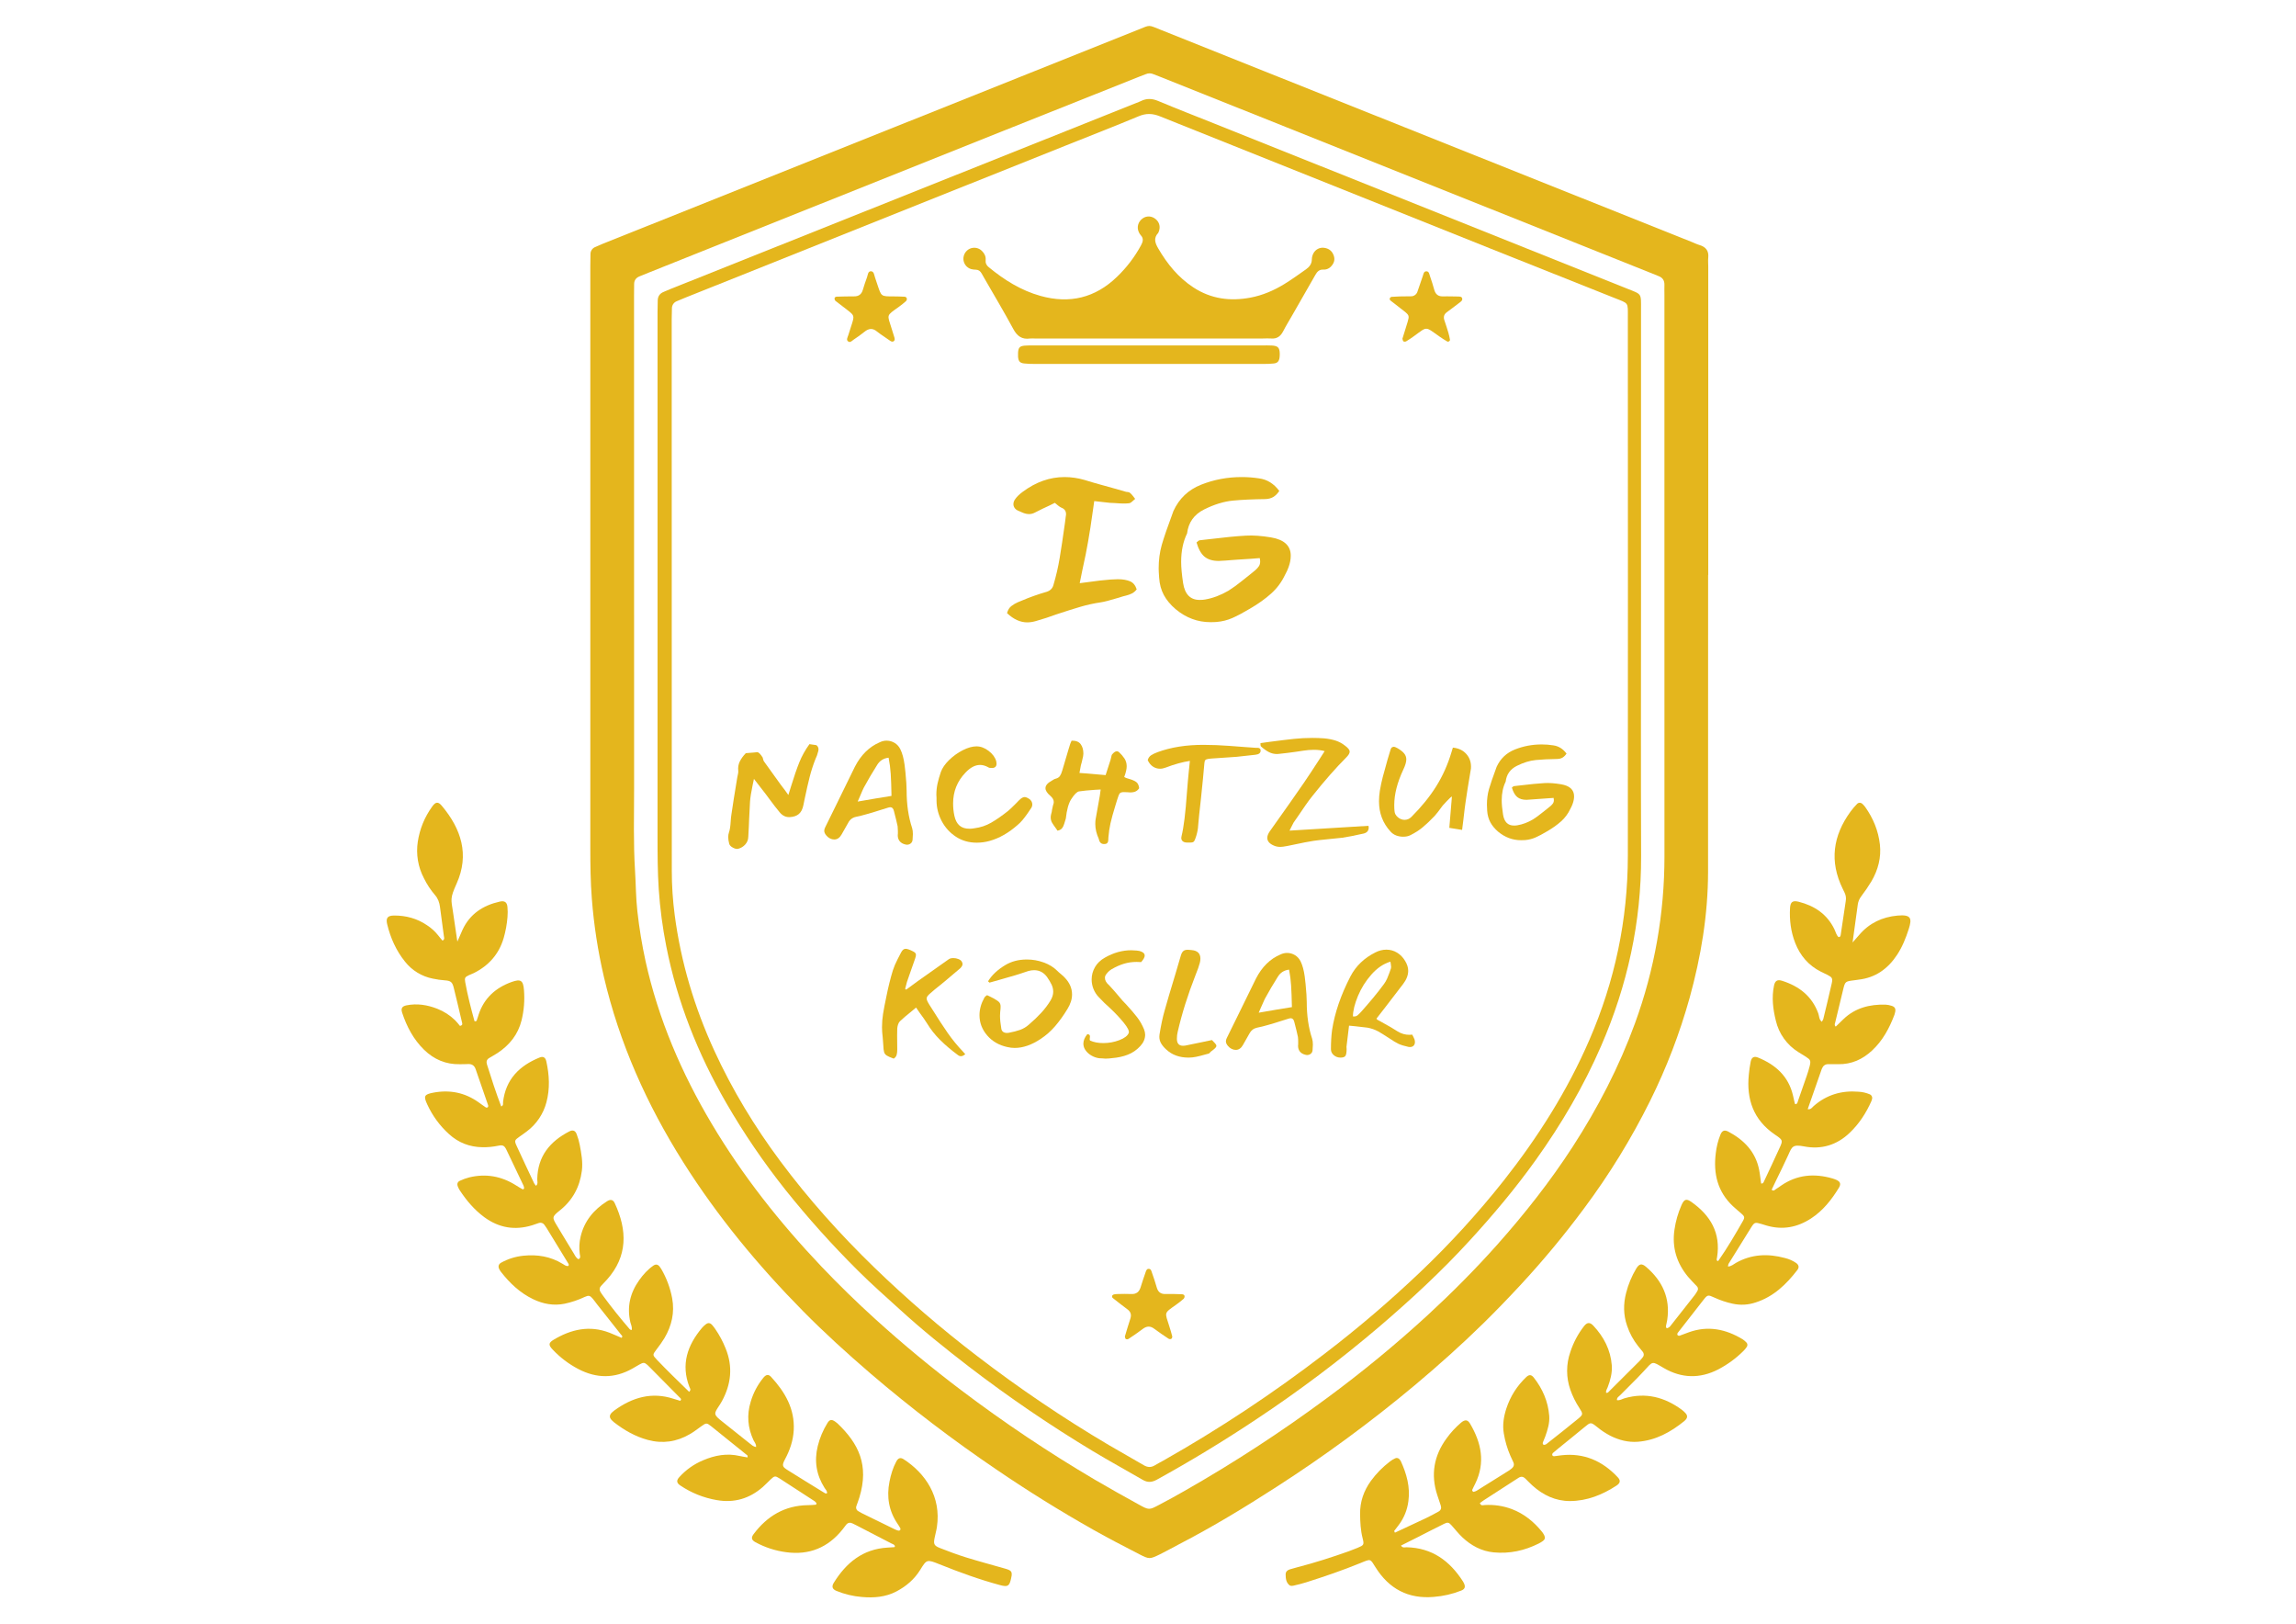 <svg xmlns="http://www.w3.org/2000/svg" xmlns:xlink="http://www.w3.org/1999/xlink" width="1123" zoomAndPan="magnify" viewBox="0 0 841.92 595.5" height="794" preserveAspectRatio="xMidYMid meet" version="1.0"><defs><g/><clipPath id="8d68ec5ea6"><path d="M 216 9.047 L 627 9.047 L 627 572 L 216 572 Z M 216 9.047 " clip-rule="nonzero"/></clipPath><clipPath id="5380037294"><path d="M 141.215 294 L 371 294 L 371 586 L 141.215 586 Z M 141.215 294 " clip-rule="nonzero"/></clipPath></defs><g clip-path="url(#8d68ec5ea6)"><path fill="#e4b61d" d="M 626.43 210.871 C 626.43 247.18 626.422 283.488 626.41 319.801 C 626.379 335.508 623.824 350.879 619.645 365.984 C 616.008 379.031 611.18 391.625 605.16 403.758 C 598.25 417.672 590.148 430.852 580.855 443.301 C 573.613 453.062 565.859 462.402 557.594 471.312 C 553.121 476.125 548.574 480.855 543.883 485.453 C 535.828 493.348 527.41 500.863 518.777 508.105 C 502.684 521.551 485.816 533.949 468.184 545.297 C 456.52 552.824 444.652 560.031 432.316 566.406 C 430.004 567.602 427.75 568.906 425.41 570.047 C 421.586 571.902 421.469 571.941 417.762 570.047 C 412.039 567.105 406.312 564.129 400.703 560.965 C 388.617 554.141 376.84 546.812 365.359 538.988 C 349.336 528.137 333.973 516.426 319.266 503.848 C 310.703 496.492 302.355 488.918 294.438 480.902 C 277.945 464.184 263.039 446.168 250.477 426.273 C 237.137 405.156 227.051 382.637 221.355 358.254 C 219.16 348.824 217.691 339.289 216.941 329.637 C 216.457 323.461 216.383 317.266 216.383 311.07 C 216.371 239.938 216.371 168.801 216.383 97.668 C 216.383 96.18 216.414 94.691 216.445 93.207 C 216.438 92.629 216.594 92.102 216.914 91.621 C 217.238 91.145 217.672 90.801 218.211 90.594 C 219.113 90.188 220.023 89.797 220.941 89.414 C 286.398 63.242 351.859 37.07 417.328 10.906 C 421.992 9.039 420.859 9.047 425.762 10.992 C 438.43 16.02 451.074 21.109 463.734 26.164 L 620.453 88.758 C 621.375 89.125 622.27 89.582 623.219 89.855 C 625.57 90.543 626.746 91.965 626.48 94.5 C 626.363 95.605 626.48 96.73 626.48 97.848 L 626.48 210.871 Z M 610.402 213.383 L 610.402 108.188 C 610.402 106.949 610.355 105.711 610.402 104.473 C 610.438 102.926 609.785 101.871 608.344 101.301 C 607.191 100.844 606.047 100.367 604.898 99.906 L 426.133 28.445 C 425.098 28.031 424.039 27.664 423.016 27.23 C 422.059 26.797 421.098 26.789 420.133 27.203 C 419.445 27.496 418.738 27.727 418.051 28.004 C 402.512 34.191 386.973 40.383 371.438 46.582 C 327.031 64.32 282.625 82.066 238.223 99.824 C 236.961 100.328 235.699 100.848 234.434 101.359 C 233.172 101.867 232.457 102.789 232.457 104.199 C 232.457 105.566 232.422 106.926 232.422 108.289 C 232.422 168.508 232.43 228.723 232.445 288.941 C 232.445 299.094 232.148 309.234 232.789 319.406 C 233.102 324.344 233.082 329.293 233.645 334.234 C 234.328 340.391 235.328 346.496 236.648 352.547 C 241.355 373.801 249.836 393.543 260.926 412.188 C 272.246 431.227 285.93 448.496 301.164 464.527 C 307.484 471.168 314.043 477.57 320.84 483.73 C 331.039 492.984 341.629 501.75 352.609 510.023 C 368.246 521.836 384.504 532.719 401.387 542.672 C 406.727 545.805 412.141 548.82 417.562 551.812 C 421.332 553.898 421.387 553.875 425.066 551.922 C 428.137 550.305 431.184 548.656 434.188 546.922 C 452.297 536.617 469.727 525.266 486.48 512.867 C 499.363 503.383 511.703 493.23 523.496 482.414 C 532.422 474.18 540.992 465.586 549.086 456.5 C 559.145 445.184 568.5 433.324 576.734 420.617 C 585.988 406.324 593.777 391.301 599.621 375.262 C 603.195 365.465 605.891 355.434 607.703 345.164 C 609.516 334.895 610.418 324.543 610.414 314.117 C 610.441 280.539 610.438 246.961 610.402 213.383 Z M 610.402 213.383 " fill-opacity="1" fill-rule="nonzero"/></g><g clip-path="url(#5380037294)"><path fill="#e4b61d" d="M 328.137 567.172 C 327.988 566.449 327.301 566.344 326.793 566.082 C 322.516 563.844 318.219 561.637 313.926 559.418 C 313.488 559.191 313.043 558.98 312.594 558.762 C 311.711 558.328 310.906 558.43 310.258 559.207 C 309.785 559.793 309.359 560.383 308.895 560.973 C 303.574 567.625 296.672 570.453 288.234 569.309 C 284.258 568.781 280.504 567.562 276.977 565.652 C 275.488 564.836 275.297 563.98 276.305 562.641 C 281.277 556.023 287.742 552.172 296.188 552.051 C 297.172 552.039 298.152 551.973 299.129 551.879 C 299.223 551.879 299.406 551.422 299.336 551.312 C 299.137 551.004 298.883 550.746 298.574 550.543 C 294.32 547.766 290.07 544.988 285.797 542.246 C 284.23 541.238 283.93 541.297 282.578 542.57 C 281.586 543.504 280.66 544.512 279.637 545.406 C 274.77 549.656 269.164 551.316 262.75 550.195 C 257.922 549.355 253.469 547.57 249.398 544.836 C 248.023 543.922 247.895 543.016 249.023 541.77 C 251.48 539.066 254.391 537.004 257.758 535.594 C 262.07 533.758 266.516 532.926 271.18 534.02 C 272.129 534.242 273.102 534.367 274.09 534.539 C 274.055 534.211 274.117 533.902 274 533.805 C 269.574 530.223 265.137 526.648 260.688 523.086 C 259.062 521.793 258.875 521.848 257.141 523.086 C 255.73 524.094 254.355 525.172 252.859 526.027 C 248.035 528.832 242.922 529.59 237.473 528.125 C 232.836 526.875 228.797 524.539 225.047 521.629 C 224.754 521.395 224.48 521.145 224.227 520.871 C 223.285 519.871 223.332 518.996 224.387 517.992 C 224.656 517.734 224.941 517.496 225.242 517.277 C 231.824 512.523 238.926 510.414 246.945 513.047 C 247.762 513.316 248.59 513.547 249.371 513.781 C 250 513.141 249.43 512.828 249.141 512.535 C 245.492 508.824 241.832 505.125 238.16 501.434 C 237.898 501.172 237.648 500.898 237.367 500.652 C 236.234 499.66 235.879 499.637 234.398 500.465 C 233.531 500.945 232.688 501.469 231.824 501.957 C 225.234 505.676 218.633 505.598 211.961 502.113 C 208.422 500.254 205.285 497.871 202.547 494.961 C 201.004 493.348 201.035 492.535 202.84 491.43 C 209.312 487.535 216.098 485.977 223.43 488.812 C 224.926 489.398 226.371 490.062 227.844 490.684 C 228.434 490.098 227.859 489.77 227.598 489.438 C 224.688 485.738 221.766 482.047 218.84 478.363 C 218.301 477.684 217.82 476.953 217.258 476.305 C 216.277 475.156 215.785 475.012 214.344 475.676 C 211.988 476.789 209.539 477.617 206.992 478.164 C 202.902 478.996 199.074 478.258 195.434 476.52 C 190.645 474.23 186.867 470.672 183.629 466.516 C 183.398 466.223 183.199 465.906 183.023 465.578 C 182.465 464.551 182.676 463.648 183.746 463.074 C 186.281 461.691 188.984 460.855 191.855 460.562 C 196.926 460.047 201.738 460.812 206.156 463.504 C 206.781 463.883 207.375 464.387 208.164 464.371 C 208.648 464.109 208.496 463.738 208.305 463.422 C 205.656 459.086 203.012 454.754 200.359 450.426 C 200.105 450.004 199.824 449.598 199.516 449.211 C 199.293 448.895 199 448.676 198.637 448.551 C 198.27 448.43 197.902 448.43 197.539 448.551 C 196.711 448.805 195.906 449.141 195.074 449.391 C 188.711 451.352 182.844 450.359 177.473 446.414 C 173.844 443.73 170.969 440.336 168.5 436.586 C 168.234 436.164 168.008 435.727 167.82 435.266 C 167.41 434.297 167.617 433.5 168.535 433.074 C 169.648 432.555 170.797 432.137 171.988 431.828 C 178.082 430.359 183.781 431.387 189.074 434.727 C 189.902 435.254 190.742 435.762 191.605 436.23 C 191.684 436.277 192.094 435.992 192.094 435.863 C 192.09 435.492 192.012 435.141 191.855 434.801 C 189.797 430.434 187.723 426.07 185.617 421.723 C 184.875 420.195 184.316 419.859 182.652 420.211 C 180.703 420.621 178.734 420.809 176.746 420.77 C 172.102 420.684 168.043 419.133 164.582 415.992 C 161.137 412.871 158.449 409.195 156.52 404.969 C 155.164 402.027 155.457 401.395 158.766 400.762 C 164.773 399.617 170.344 400.699 175.367 404.273 C 176.273 404.918 177.164 405.586 178.094 406.199 C 178.324 406.293 178.539 406.27 178.742 406.133 C 178.918 405.945 178.977 405.727 178.926 405.477 C 177.402 401.023 175.848 396.582 174.312 392.133 C 173.84 390.77 172.91 390.184 171.48 390.27 C 170.492 390.328 169.5 390.309 168.508 390.328 C 163.395 390.43 159.027 388.562 155.426 385.051 C 151.531 381.254 149.043 376.555 147.355 371.43 C 146.836 369.855 147.332 369.059 148.938 368.734 C 152.824 367.953 156.586 368.551 160.23 369.98 C 162.688 370.945 164.863 372.344 166.758 374.18 C 167.395 374.844 167.996 375.543 168.562 376.273 C 169.668 376.031 169.422 375.449 169.328 375.043 C 168.348 370.82 167.352 366.602 166.312 362.395 C 165.809 360.336 165.324 359.703 163.043 359.566 C 161.559 359.461 160.086 359.25 158.629 358.938 C 156.602 358.543 154.703 357.805 152.941 356.727 C 151.176 355.648 149.656 354.297 148.379 352.668 C 145.145 348.637 143.086 344.02 141.875 339.023 C 141.309 336.688 141.98 335.789 144.492 335.789 C 148.789 335.789 152.832 336.867 156.434 339.32 C 158.012 340.332 159.383 341.574 160.551 343.043 C 161.062 343.719 161.629 344.352 162.164 344.996 C 163.078 344.523 162.73 343.855 162.664 343.328 C 162.211 339.766 161.688 336.211 161.238 332.652 C 161.031 331.008 160.516 329.543 159.402 328.277 C 157.781 326.387 156.426 324.32 155.332 322.082 C 154.258 320.035 153.531 317.875 153.148 315.598 C 152.766 313.32 152.746 311.039 153.09 308.754 C 153.816 304.012 155.578 299.699 158.387 295.812 C 159.629 294.047 160.582 293.941 161.914 295.551 C 169.039 304.047 172.109 313.461 167.324 324.102 C 164.914 329.469 165.285 329.762 166.008 334.461 C 166.531 337.875 167.012 341.297 167.609 345.359 C 168.41 343.523 168.922 342.285 169.484 341.07 C 172.207 335.188 177.027 332.066 183.152 330.684 C 184.941 330.277 185.816 330.895 185.984 332.641 C 186.102 333.879 186.109 335.113 186 336.352 C 185.789 338.953 185.328 341.508 184.609 344.02 C 182.875 349.953 179.117 354.176 173.621 356.91 C 173.07 357.184 172.477 357.375 171.918 357.641 C 170.422 358.348 170.203 358.605 170.492 360.223 C 171.375 365.09 172.605 369.863 173.91 374.562 C 174.848 374.715 174.742 374.047 174.906 373.656 C 175.102 373.203 175.219 372.715 175.371 372.246 C 177.352 366.117 181.625 362.273 187.559 360.148 C 190.867 358.969 191.773 359.578 192.047 363.141 C 192.352 366.879 192.059 370.566 191.168 374.211 C 189.887 379.41 186.77 383.285 182.375 386.203 C 181.344 386.887 180.238 387.457 179.188 388.113 C 178.852 388.297 178.605 388.566 178.453 388.922 C 178.301 389.277 178.277 389.641 178.375 390.016 C 178.402 390.137 178.422 390.258 178.461 390.375 C 180.078 395.559 181.754 400.715 183.703 405.824 C 184.625 405.406 184.312 404.703 184.375 404.18 C 185.344 395.859 190.371 390.875 197.781 387.867 C 199.078 387.344 199.922 387.816 200.242 389.258 C 201.355 394.281 201.621 399.332 200.27 404.344 C 199.707 406.457 198.812 408.422 197.59 410.238 C 196.367 412.051 194.879 413.617 193.133 414.934 C 192.25 415.613 191.328 416.246 190.418 416.887 C 188.617 418.16 188.48 418.359 189.309 420.18 C 191.418 424.801 193.598 429.387 195.766 433.98 C 195.969 434.316 196.199 434.633 196.461 434.926 C 197.312 434.18 196.902 433.262 196.918 432.484 C 197.066 424.105 201.551 418.645 208.684 414.969 C 209.961 414.312 210.871 414.652 211.363 415.957 C 211.859 417.23 212.234 418.535 212.496 419.875 C 213.086 423.031 213.699 426.168 213.277 429.449 C 212.504 435.414 209.832 440.289 205.16 443.988 C 202.203 446.34 202.359 446.57 204.262 449.719 C 206.25 453.004 208.207 456.309 210.223 459.574 C 210.727 460.395 211.09 461.359 212.039 461.848 C 213.004 461.395 212.59 460.539 212.508 459.91 C 212.23 457.801 212.328 455.707 212.805 453.629 C 214.141 447.875 217.625 443.68 222.535 440.582 C 223.789 439.789 224.73 439.992 225.324 441.246 C 230.047 451.32 230.066 460.812 222.535 469.281 C 221.793 470.113 220.98 470.883 220.254 471.727 C 219.992 472.008 219.844 472.34 219.809 472.727 C 219.777 473.109 219.863 473.461 220.07 473.785 C 220.387 474.316 220.746 474.828 221.109 475.324 C 224.184 479.527 227.445 483.582 230.848 487.523 C 230.984 487.684 231.266 487.727 231.527 487.852 C 231.844 486.809 231.285 485.902 231.074 484.984 C 229.754 479.297 231 474.172 234.34 469.496 C 235.789 467.473 237.438 465.621 239.496 464.203 C 240.379 463.594 241.129 463.723 241.777 464.516 C 242.016 464.805 242.227 465.109 242.414 465.43 C 244.355 468.781 245.688 472.359 246.406 476.164 C 247.371 481.414 246.238 486.262 243.574 490.789 C 242.66 492.266 241.668 493.684 240.59 495.043 C 239.199 496.898 239.148 496.969 240.832 498.742 C 242.625 500.629 244.461 502.473 246.309 504.305 C 248.402 506.387 250.523 508.426 252.633 510.484 C 253.473 509.723 252.926 509.176 252.73 508.688 C 249.562 500.453 251.984 493.395 257.371 487.004 C 257.781 486.539 258.23 486.117 258.723 485.738 C 259.551 485.082 260.301 485.152 261.023 485.914 C 261.438 486.379 261.82 486.867 262.172 487.383 C 263.73 489.633 265.016 492.027 266.023 494.57 C 268.75 501.246 268.051 507.645 264.676 513.879 C 264.441 514.312 264.191 514.738 263.918 515.156 C 261.645 518.617 261.312 518.668 265.113 521.652 C 268.328 524.18 271.496 526.766 274.715 529.301 C 275.441 529.863 276.129 530.59 277.18 530.711 C 277.293 529.629 276.605 528.992 276.25 528.238 C 274.105 523.656 273.738 518.941 275.215 514.121 C 276.176 510.863 277.73 507.922 279.883 505.293 C 280.859 504.117 281.742 503.965 282.691 505 C 287.793 510.535 291.434 516.723 291 524.602 C 290.789 528.375 289.586 531.906 287.816 535.188 C 286.496 537.656 286.898 538.02 288.969 539.32 C 293.27 542.023 297.598 544.68 301.926 547.336 C 302.309 547.574 302.695 547.953 303.227 547.676 C 303.312 546.824 302.688 546.312 302.309 545.719 C 299.305 540.961 298.469 535.855 299.809 530.402 C 300.555 527.367 301.754 524.527 303.406 521.871 C 304.188 520.613 304.93 520.523 306.18 521.391 C 306.488 521.594 306.785 521.82 307.059 522.07 C 314.871 529.52 318.672 537.41 315.098 549.164 C 314.777 550.23 314.367 551.27 314.008 552.324 C 313.934 552.5 313.895 552.68 313.887 552.867 C 313.879 553.055 313.906 553.238 313.969 553.414 C 314.031 553.59 314.121 553.754 314.242 553.895 C 314.363 554.039 314.508 554.156 314.672 554.242 C 315.09 554.512 315.52 554.758 315.961 554.98 C 319.961 556.941 323.965 558.902 327.973 560.863 C 328.418 561.086 328.879 561.262 329.359 561.391 C 329.605 561.438 329.824 561.383 330.016 561.223 C 330.168 561.027 330.203 560.809 330.129 560.574 C 329.84 560.027 329.52 559.504 329.164 558.996 C 325.895 554.238 325.008 549.02 326.133 543.406 C 326.645 540.844 327.379 538.352 328.617 536.055 C 329.324 534.738 330.156 534.449 331.344 535.223 C 339.234 540.328 345.195 548.906 343.52 560.082 C 343.32 561.426 342.934 562.73 342.672 564.082 C 342.227 566.309 342.469 566.922 344.652 567.781 C 347.766 569 350.898 570.184 354.094 571.176 C 358.703 572.605 363.371 573.848 368.016 575.18 C 368.613 575.332 369.199 575.52 369.777 575.734 C 370.754 576.125 371.074 576.711 370.957 577.793 C 370.906 578.16 370.836 578.527 370.746 578.887 C 370.129 581.766 369.551 582.148 366.629 581.359 C 359.082 579.324 351.746 576.652 344.504 573.742 C 339.812 571.867 339.797 571.914 337.387 575.801 C 335.254 579.238 332.27 581.805 328.676 583.691 C 324.664 585.797 320.387 586.109 316.027 585.734 C 312.789 585.473 309.668 584.723 306.664 583.492 C 305.164 582.863 304.824 581.926 305.699 580.516 C 310.238 573.184 316.34 568.164 325.344 567.621 C 326.207 567.57 327.07 567.523 327.93 567.453 C 327.992 567.418 328.059 567.266 328.137 567.172 Z M 328.137 567.172 " fill-opacity="1" fill-rule="nonzero"/></g><path fill="#e4b61d" d="M 511.543 562.137 C 515.336 560.371 519.137 558.605 522.914 556.82 C 524.477 556.074 526.004 555.25 527.523 554.41 C 528.402 553.93 528.668 553.148 528.355 552.191 C 527.926 550.898 527.473 549.609 527.062 548.312 C 524.621 540.801 525.844 533.898 530.488 527.551 C 532.016 525.43 533.773 523.52 535.762 521.824 C 537.23 520.578 538.219 520.645 539.129 522.195 C 543.246 529.191 544.77 536.441 541.02 544.129 C 540.641 544.906 540.23 545.668 539.887 546.461 C 539.824 546.609 540.023 546.895 540.148 547.086 C 540.191 547.156 540.391 547.176 540.492 547.145 C 540.855 547.055 541.199 546.926 541.527 546.754 C 545.523 544.27 549.516 541.777 553.504 539.273 C 553.812 539.066 554.105 538.84 554.387 538.598 C 555.133 537.973 555.395 537.203 554.977 536.285 C 554.629 535.488 554.234 534.715 553.887 533.93 C 552.75 531.305 551.949 528.578 551.484 525.754 C 550.949 522.59 551.449 519.578 552.414 516.609 C 553.875 512.16 556.301 508.324 559.695 505.098 C 560.762 504.074 561.594 504.129 562.508 505.297 C 565.719 509.395 567.711 514.023 568.141 519.227 C 568.359 521.871 567.574 524.379 566.699 526.844 C 566.449 527.543 566.129 528.219 565.867 528.902 C 565.734 529.258 565.672 529.672 566.062 529.887 C 566.23 529.984 566.527 529.887 566.766 529.828 C 566.887 529.797 566.996 529.738 567.09 529.656 C 570.969 526.578 574.895 523.547 578.711 520.387 C 580.641 518.789 580.598 518.594 579.168 516.359 C 577.801 514.281 576.711 512.062 575.891 509.715 C 575.102 507.473 574.707 505.16 574.707 502.785 C 574.707 500.41 575.102 498.102 575.891 495.859 C 577.016 492.406 578.691 489.25 580.922 486.383 C 582.059 484.949 583.074 484.895 584.328 486.227 C 588.176 490.324 590.66 495.125 591.094 500.777 C 591.297 503.508 590.578 506.184 589.605 508.762 C 589.355 509.426 588.867 510.039 589.016 510.82 C 589.605 511.023 589.898 510.523 590.191 510.23 C 593.891 506.57 597.574 502.895 601.25 499.207 C 601.684 498.766 602.086 498.297 602.457 497.797 C 602.578 497.652 602.668 497.488 602.73 497.309 C 602.793 497.133 602.824 496.949 602.82 496.758 C 602.812 496.57 602.777 496.387 602.707 496.211 C 602.633 496.035 602.535 495.879 602.406 495.738 C 601.875 495.051 601.305 494.398 600.758 493.723 C 598.969 491.469 597.617 488.973 596.707 486.242 C 595.324 482.262 595.301 478.227 596.363 474.164 C 597.164 471.02 598.402 468.055 600.066 465.273 C 601.152 463.484 602.098 463.309 603.664 464.648 C 609.641 469.754 612.613 476.09 611.438 484.062 C 611.332 484.797 611.125 485.516 610.992 486.25 C 610.926 486.605 610.922 487.074 611.332 487.133 C 611.625 487.176 611.953 486.867 612.262 486.699 C 612.363 486.625 612.449 486.539 612.52 486.434 C 615.508 482.641 618.496 478.844 621.484 475.043 C 621.859 474.547 622.195 474.027 622.492 473.484 C 622.672 473.215 622.742 472.918 622.707 472.598 C 622.676 472.277 622.543 472.004 622.312 471.777 C 621.219 470.602 620.051 469.48 619.027 468.246 C 614.871 463.207 613.117 457.488 614.094 450.953 C 614.543 447.871 615.395 444.906 616.645 442.055 C 617.633 439.816 618.41 439.516 620.297 440.836 C 627.32 445.785 631.133 452.266 629.711 461.152 C 629.637 461.605 629.387 462.09 629.836 462.5 C 629.949 462.48 630.129 462.5 630.172 462.438 C 633.445 457.766 636.32 452.844 639.152 447.902 C 639.957 446.496 639.809 446.137 638.582 445.059 C 637.551 444.176 636.496 443.293 635.504 442.371 C 629.887 437.074 628.305 430.43 629.234 423.016 C 629.492 420.66 630.059 418.383 630.938 416.18 C 631.57 414.656 632.41 414.293 633.879 415.066 C 639.605 418.113 643.82 422.422 645.141 429.023 C 645.477 430.695 645.633 432.406 645.867 434.059 C 646.422 434.191 646.652 433.887 646.809 433.551 C 648.867 429.18 650.926 424.816 652.922 420.41 C 653.805 418.422 653.629 418.055 651.793 416.719 C 651.5 416.496 651.176 416.305 650.867 416.094 C 643.105 410.766 640.43 403.234 641.363 394.148 C 641.508 392.543 641.734 390.949 642.047 389.371 C 642.387 387.77 643.273 387.281 644.785 387.898 C 651.207 390.531 655.93 394.758 657.566 401.801 C 657.789 402.766 657.996 403.734 658.227 404.699 C 658.25 404.805 658.367 404.887 658.457 404.992 C 659.238 404.902 659.25 404.195 659.438 403.68 C 660.516 400.648 661.574 397.605 662.617 394.559 C 663.012 393.383 663.391 392.207 663.688 391.004 C 664.168 389.066 663.98 388.672 662.355 387.629 C 661.414 387.043 660.449 386.469 659.508 385.863 C 657.43 384.566 655.676 382.922 654.25 380.93 C 652.824 378.938 651.832 376.746 651.273 374.359 C 650.219 370.125 649.695 365.832 650.605 361.484 C 650.969 359.742 651.812 359.168 653.547 359.719 C 659.773 361.691 664.523 365.328 666.844 371.688 C 667.211 372.68 667.074 373.918 668.137 374.75 C 668.355 374.438 668.535 374.102 668.68 373.75 C 669.727 369.414 670.789 365.082 671.766 360.734 C 672.199 358.809 671.961 358.469 670.152 357.527 C 669.379 357.125 668.586 356.777 667.797 356.387 C 663.266 354.109 660.191 350.504 658.367 345.828 C 656.77 341.711 656.23 337.438 656.48 333.055 C 656.609 330.82 657.43 330.176 659.641 330.734 C 665.441 332.207 670.047 335.258 672.746 340.797 C 673.227 341.781 673.43 342.926 674.273 343.699 C 674.996 343.699 675.027 343.141 675.098 342.684 C 675.703 338.641 676.277 334.594 676.906 330.559 C 677.125 329.43 676.973 328.352 676.457 327.324 C 676.23 326.883 676.023 326.441 675.805 325.988 C 670.883 315.953 672.199 306.543 678.672 297.672 C 679.406 296.676 680.207 295.738 681.074 294.852 C 681.648 294.266 682.48 294.316 683.074 294.879 C 683.434 295.219 683.762 295.586 684.055 295.988 C 686.973 300.105 688.863 304.648 689.438 309.684 C 689.988 314.535 688.777 319.047 686.359 323.215 C 685.203 325.121 683.949 326.965 682.602 328.742 C 681.91 329.641 681.484 330.648 681.328 331.77 C 680.738 336.184 680.125 340.574 679.422 345.676 C 680.543 344.395 681.246 343.617 681.934 342.809 C 685.602 338.535 690.336 336.336 695.855 335.816 C 700.934 335.348 701.289 336.789 700.023 340.746 C 698.965 344.059 697.672 347.277 695.754 350.203 C 692.367 355.336 687.812 358.625 681.562 359.32 C 681.066 359.375 680.578 359.469 680.09 359.531 C 676.695 359.949 676.695 359.945 675.93 363.086 C 674.965 367.059 674.004 371.031 673.051 375.008 C 672.941 375.453 672.625 375.926 673.246 376.539 C 674.191 375.621 675.137 374.684 676.102 373.766 C 680.418 369.648 685.703 368.328 691.477 368.473 C 692.223 368.516 692.949 368.652 693.66 368.879 C 694.879 369.223 695.293 369.914 695.07 371.078 C 695.008 371.445 694.918 371.805 694.793 372.156 C 692.938 377.074 690.512 381.633 686.602 385.277 C 683.098 388.555 679.039 390.387 674.191 390.32 C 672.953 390.305 671.715 390.293 670.477 390.305 C 669.363 390.305 668.617 390.891 668.199 391.898 C 668.148 392.012 668.094 392.125 668.055 392.242 C 666.379 397.027 664.711 401.816 662.965 406.812 C 664.141 407.035 664.594 406.156 665.16 405.664 C 669.906 401.5 675.453 399.891 681.68 400.418 C 683.051 400.5 684.375 400.801 685.645 401.332 C 685.82 401.395 685.98 401.488 686.121 401.613 C 686.262 401.738 686.375 401.887 686.461 402.055 C 686.543 402.223 686.594 402.398 686.609 402.59 C 686.625 402.777 686.609 402.961 686.555 403.141 C 686.504 403.383 686.43 403.621 686.332 403.848 C 684.41 408.199 681.852 412.137 678.41 415.438 C 673.703 419.969 667.984 421.707 661.645 420.473 C 657.398 419.652 657.188 420.582 655.82 423.648 C 654.406 426.812 652.828 429.906 651.324 433.035 C 650.789 434.145 650.266 435.258 649.738 436.359 C 650.527 437.086 650.914 436.336 651.383 436.066 C 652.027 435.703 652.621 435.246 653.234 434.824 C 659.074 430.809 665.395 430.297 672.059 432.227 C 672.535 432.367 673 432.535 673.453 432.738 C 674.926 433.395 675.262 434.242 674.367 435.703 C 671.691 440.062 668.574 444.035 664.211 446.879 C 659.148 450.188 653.742 451.203 647.891 449.504 C 647.301 449.332 646.715 449.133 646.125 448.961 C 643.605 448.223 643.457 448.227 642.156 450.289 C 639.379 454.703 636.652 459.113 633.918 463.551 C 633.797 463.746 633.812 464.023 633.711 464.52 C 634.949 464.492 635.77 463.684 636.652 463.18 C 642.402 459.945 648.434 459.727 654.648 461.418 C 656.113 461.773 657.465 462.375 658.711 463.219 C 659.676 463.906 659.926 464.812 659.18 465.777 C 655.113 471.074 650.422 475.598 643.883 477.695 C 641.113 478.625 638.305 478.781 635.449 478.164 C 633.141 477.664 630.914 476.922 628.77 475.938 C 626.371 474.824 626.23 474.855 624.707 476.781 C 621.57 480.77 618.445 484.773 615.336 488.797 C 615.113 489.09 615.008 489.488 615.312 489.781 C 615.52 489.926 615.742 489.965 615.984 489.895 C 617.16 489.488 618.301 489.012 619.469 488.602 C 626.422 486.145 632.887 487.469 639.023 491.172 C 639.547 491.508 640.02 491.902 640.445 492.348 C 640.68 492.574 640.809 492.852 640.836 493.172 C 640.859 493.496 640.777 493.789 640.582 494.051 C 640.242 494.57 639.852 495.043 639.402 495.477 C 636.664 498.207 633.574 500.469 630.145 502.262 C 623.438 505.711 616.738 505.547 610.254 501.805 C 605.641 499.137 606.379 499.047 602.762 502.98 C 599.996 505.984 597.016 508.801 594.16 511.727 C 593.676 512.223 592.906 512.57 592.984 513.523 C 594.027 513.738 594.875 513.109 595.793 512.844 C 603.551 510.605 610.477 512.418 616.828 517.098 C 617.32 517.473 617.773 517.891 618.18 518.359 C 618.883 519.129 618.879 519.934 618.223 520.68 C 618.062 520.871 617.887 521.047 617.699 521.207 C 612.699 525.258 607.227 528.293 600.656 528.797 C 597.125 529.066 593.773 528.207 590.613 526.629 C 588.848 525.711 587.199 524.617 585.664 523.352 C 583.359 521.52 583.328 521.57 580.984 523.516 C 577.836 526.125 574.645 528.68 571.473 531.258 C 570.805 531.805 570.125 532.348 569.484 532.926 C 569.309 533.105 569.227 533.324 569.234 533.574 C 569.289 534.02 569.688 534.133 570.062 534.094 C 570.922 534.008 571.777 533.852 572.637 533.754 C 580.918 532.828 587.676 535.844 593.262 541.797 C 594.379 542.977 594.254 543.934 592.828 544.867 C 587.652 548.254 582 550.52 575.77 550.543 C 570.504 550.566 565.898 548.387 561.984 544.852 C 561.062 544.023 560.219 543.121 559.336 542.258 C 558.621 541.562 557.828 541.453 556.984 541.965 C 556.348 542.348 555.73 542.762 555.105 543.168 C 551.465 545.52 547.824 547.871 544.184 550.227 C 543.672 550.559 543.184 550.926 542.711 551.262 C 543.066 552.469 543.957 552.027 544.566 552.004 C 547.953 551.812 551.238 552.309 554.418 553.492 C 558.953 555.211 562.547 558.172 565.562 561.895 C 565.863 562.289 566.121 562.711 566.336 563.156 C 566.719 563.918 566.582 564.629 565.902 565.129 C 565.406 565.504 564.883 565.828 564.324 566.105 C 559.113 568.727 553.605 569.93 547.773 569.367 C 543.277 568.938 539.5 566.871 536.262 563.832 C 534.824 562.477 533.613 560.891 532.277 559.418 C 531.363 558.406 530.895 558.242 529.68 558.844 C 526.441 560.43 523.266 562.082 520.059 563.711 C 517.973 564.77 515.887 565.809 513.766 566.875 C 514.383 567.863 515.195 567.48 515.852 567.496 C 525.164 567.699 531.672 572.496 536.508 580.039 C 536.641 580.25 536.758 580.465 536.859 580.691 C 537.477 581.996 537.223 582.828 535.887 583.371 C 532.637 584.66 529.27 585.438 525.785 585.699 C 516.461 586.508 509.398 582.754 504.477 574.922 C 502.418 571.633 502.793 571.688 498.961 573.258 C 492.414 575.93 485.723 578.227 479 580.348 C 477.465 580.832 475.898 581.23 474.328 581.574 C 473.875 581.676 473.227 581.707 472.906 581.457 C 471.621 580.453 471.453 578.957 471.453 577.445 C 471.453 576.434 472.094 575.875 472.996 575.598 C 473.898 575.324 474.895 575.043 475.855 574.797 C 482.219 573.148 488.469 571.145 494.66 568.945 C 495.711 568.57 496.746 568.156 497.773 567.73 C 500.156 566.738 500.301 566.594 499.688 564.172 C 498.941 561.258 498.805 558.312 498.762 555.328 C 498.699 550.809 500.105 546.801 502.711 543.176 C 504.699 540.453 507.035 538.074 509.719 536.035 C 510.309 535.582 510.938 535.195 511.613 534.883 C 511.902 534.738 512.207 534.703 512.52 534.781 C 512.836 534.859 513.086 535.031 513.277 535.293 C 513.441 535.477 513.582 535.68 513.699 535.902 C 515.84 540.586 517.203 545.406 516.473 550.648 C 516.059 553.785 514.918 556.629 513.047 559.18 C 512.457 559.973 511.852 560.746 511.254 561.531 C 511.371 561.762 511.457 561.949 511.543 562.137 Z M 511.543 562.137 " fill-opacity="1" fill-rule="nonzero"/><path fill="#e4b61d" d="M 601.82 217.656 C 601.82 249.754 601.734 281.848 601.848 313.945 C 601.934 338.238 596.828 361.379 587.188 383.613 C 580.746 398.461 572.613 412.312 563.207 425.457 C 555.773 435.852 547.578 445.609 538.938 455.027 C 528.699 466.207 517.629 476.453 506.145 486.297 C 491.609 498.695 476.379 510.168 460.449 520.715 C 448.684 528.539 436.609 535.867 424.23 542.691 C 422.402 543.703 420.852 543.836 419.035 542.773 C 412.938 539.215 406.719 535.852 400.676 532.199 C 384.953 522.727 369.809 512.402 355.242 501.23 C 346.602 494.578 338.098 487.754 330.043 480.391 C 324.828 475.625 319.496 470.977 314.508 465.977 C 305.09 456.625 296.238 446.77 287.953 436.398 C 279.918 426.293 272.672 415.652 266.215 404.477 C 255.867 386.531 248.273 367.492 244.254 347.117 C 242.883 340.184 241.957 333.191 241.484 326.137 C 241.055 319.695 241.047 313.262 241.043 306.828 C 241.031 242.754 241.031 178.688 241.043 114.617 C 241.043 113.133 241.074 111.645 241.113 110.16 C 241.152 108.672 241.895 107.602 243.324 107.043 C 244.129 106.73 244.914 106.348 245.719 106.027 C 303.016 83.145 360.32 60.266 417.625 37.383 C 417.855 37.293 418.094 37.215 418.312 37.09 C 420.441 36.016 422.465 36.094 424.711 37.039 C 431.562 39.918 438.5 42.598 445.402 45.359 C 495.801 65.504 546.188 85.652 596.57 105.805 C 602.211 108.059 601.816 107.387 601.816 113.543 C 601.824 148.254 601.824 182.957 601.82 217.656 Z M 246.254 220.852 L 246.254 227.91 C 246.254 258.391 246.262 288.875 246.273 319.359 C 246.273 324.816 246.629 330.254 247.344 335.664 C 249.629 352.988 254.602 369.543 261.891 385.41 C 268.484 399.77 276.637 413.203 286.059 425.863 C 296.438 439.801 307.996 452.688 320.473 464.801 C 332.5 476.449 345.168 487.352 358.477 497.512 C 373.836 509.285 389.844 520.102 406.496 529.957 C 410.762 532.477 415.113 534.855 419.375 537.379 C 420.828 538.242 422.125 538.285 423.535 537.406 C 424.48 536.82 425.484 536.324 426.457 535.777 C 447.195 524.047 467.012 510.918 485.898 496.395 C 498.016 487.129 509.598 477.238 520.652 466.73 C 531.715 456.211 541.984 444.969 551.461 433 C 564.016 417.074 574.805 400.055 582.879 381.395 C 592.211 359.84 596.977 337.332 596.984 313.855 C 597.02 248.055 597.02 182.254 596.984 116.457 C 596.984 110.699 597.41 111.426 592.07 109.285 C 576.891 103.203 561.68 97.191 546.477 91.125 C 506.094 74.996 465.719 58.844 425.355 42.668 C 422.629 41.574 420.281 41.492 417.547 42.633 C 408.629 46.355 399.617 49.852 390.645 53.438 L 251.215 109.176 C 250.18 109.59 249.152 110.02 248.129 110.461 C 247.59 110.664 247.152 111 246.824 111.473 C 246.492 111.945 246.324 112.473 246.32 113.047 C 246.262 114.406 246.238 115.773 246.238 117.133 C 246.246 151.707 246.25 186.277 246.254 220.852 Z M 246.254 220.852 " fill-opacity="1" fill-rule="nonzero"/><path fill="#e4b61d" d="M 421.199 124.156 L 379.559 124.156 C 378.941 124.113 378.32 124.113 377.699 124.156 C 374.707 124.582 372.938 123.273 371.523 120.625 C 368.184 114.418 364.543 108.352 361.027 102.227 L 359.926 100.289 C 359.469 99.492 358.859 98.953 357.867 98.918 C 357.246 98.918 356.633 98.84 356.035 98.68 C 355.645 98.562 355.285 98.387 354.953 98.152 C 354.617 97.922 354.328 97.648 354.078 97.328 C 353.828 97.008 353.633 96.656 353.492 96.277 C 353.348 95.898 353.266 95.504 353.246 95.098 C 353.227 94.695 353.266 94.297 353.367 93.906 C 353.465 93.512 353.621 93.145 353.828 92.797 C 354.039 92.453 354.293 92.145 354.594 91.875 C 354.898 91.605 355.23 91.387 355.598 91.215 C 355.969 91.047 356.352 90.941 356.758 90.891 C 357.16 90.844 357.559 90.855 357.957 90.93 C 358.355 91.004 358.734 91.137 359.094 91.328 C 359.449 91.52 359.77 91.762 360.055 92.051 C 360.984 92.965 361.523 94.07 361.402 95.383 C 361.336 95.879 361.402 96.363 361.602 96.824 C 361.801 97.289 362.102 97.668 362.508 97.969 C 368.207 102.672 374.387 106.547 381.547 108.539 C 392.191 111.5 401.605 109.289 409.637 101.48 C 413.145 98.105 416.059 94.281 418.383 90.008 C 419.078 88.715 419.477 87.52 418.305 86.281 C 417.977 85.902 417.719 85.48 417.535 85.016 C 416.773 83.223 417.379 81.258 419.008 80.102 C 420.477 79.059 422.375 79.176 423.816 80.398 C 425.211 81.574 425.602 83.34 424.855 85.105 C 424.82 85.223 424.77 85.336 424.695 85.438 C 422.871 87.367 423.609 89.223 424.742 91.168 C 428.027 96.805 432.035 101.754 437.562 105.383 C 444.059 109.66 451.125 110.566 458.578 109.152 C 462.992 108.316 467.109 106.551 470.934 104.207 C 473.68 102.527 476.289 100.633 478.922 98.781 C 480.176 97.898 481.062 96.77 481.062 95.082 C 481.09 94.332 481.277 93.625 481.621 92.957 C 481.805 92.594 482.039 92.266 482.328 91.98 C 482.613 91.691 482.938 91.453 483.301 91.27 C 483.664 91.082 484.047 90.957 484.445 90.895 C 484.848 90.832 485.25 90.832 485.652 90.898 C 487.418 91.152 488.594 92.172 489.133 93.84 C 489.656 95.434 489.082 96.758 487.957 97.883 C 487.598 98.234 487.18 98.5 486.703 98.676 C 486.23 98.852 485.742 98.918 485.238 98.883 C 483.766 98.809 483.004 99.672 482.359 100.812 C 479.539 105.766 476.707 110.711 473.863 115.652 C 472.754 117.59 471.582 119.477 470.559 121.473 C 469.609 123.312 468.293 124.336 466.148 124.148 C 465.164 124.062 464.168 124.148 463.176 124.148 Z M 421.199 124.156 " fill-opacity="1" fill-rule="nonzero"/><path fill="#e4b61d" d="M 421.426 126.691 C 435.285 126.691 449.145 126.691 463.008 126.691 C 464.121 126.691 465.234 126.664 466.348 126.723 C 468.586 126.84 469.227 127.484 469.289 129.621 C 469.309 130.113 469.285 130.602 469.223 131.09 C 469.051 132.469 468.488 133.148 467.164 133.309 C 465.934 133.441 464.699 133.496 463.461 133.48 C 447.992 133.492 432.523 133.492 417.055 133.48 C 404.559 133.48 392.059 133.48 379.555 133.48 C 378.195 133.504 376.84 133.445 375.484 133.305 C 373.91 133.105 373.426 132.465 373.293 130.816 C 373.262 130.328 373.262 129.836 373.293 129.348 C 373.402 127.496 373.922 126.918 375.758 126.766 C 376.867 126.672 377.984 126.695 379.098 126.695 C 393.207 126.691 407.316 126.688 421.426 126.691 Z M 421.426 126.691 " fill-opacity="1" fill-rule="nonzero"/><path fill="#e4b61d" d="M 332.527 109.641 C 332.477 109.781 332.441 110.203 332.215 110.41 C 331.387 111.152 330.527 111.848 329.629 112.5 C 324.824 115.949 325.254 115.18 326.926 120.547 C 327.254 121.605 327.602 122.66 327.914 123.727 C 328.051 124.199 328.18 124.738 327.742 125.105 C 327.305 125.473 326.82 125.289 326.395 125.008 C 325.676 124.527 324.973 124.027 324.266 123.539 C 323.355 122.898 322.398 122.309 321.555 121.598 C 319.934 120.23 318.469 120.438 316.91 121.727 C 315.672 122.746 314.336 123.648 313.008 124.551 C 312.418 124.953 311.766 125.742 311.055 125.289 C 310.105 124.68 310.789 123.719 311.012 122.949 C 311.461 121.406 312.031 119.902 312.48 118.367 C 313.207 115.938 313.098 115.609 311.027 113.973 C 309.477 112.75 307.871 111.59 306.32 110.359 C 306.066 110.09 305.953 109.77 305.984 109.398 C 306.02 109.004 306.43 108.828 306.809 108.809 C 308.906 108.758 311.004 108.676 313.102 108.699 C 314.84 108.723 315.871 107.949 316.359 106.293 C 316.812 104.758 317.32 103.234 317.879 101.723 C 318.203 100.84 318.191 99.402 319.41 99.496 C 320.477 99.578 320.523 100.969 320.855 101.871 C 321.148 102.68 321.398 103.512 321.676 104.328 C 323.176 108.762 322.93 108.711 327.582 108.711 C 328.938 108.711 330.293 108.762 331.648 108.828 C 332.023 108.852 332.398 108.988 332.527 109.641 Z M 332.527 109.641 " fill-opacity="1" fill-rule="nonzero"/><path fill="#e4b61d" d="M 514.289 124.238 C 514.918 122.215 515.559 120.215 516.16 118.203 C 516.863 115.852 516.805 115.621 514.902 114.105 C 513.266 112.801 511.574 111.551 509.934 110.242 C 509.773 110.129 509.676 109.977 509.641 109.785 C 509.602 109.594 509.637 109.414 509.742 109.25 C 509.883 109.043 510.082 108.918 510.328 108.875 C 511.312 108.793 512.297 108.746 513.27 108.723 C 514.629 108.688 515.988 108.699 517.348 108.672 C 517.629 108.688 517.902 108.652 518.172 108.57 C 518.441 108.488 518.688 108.363 518.914 108.199 C 519.141 108.031 519.336 107.832 519.496 107.602 C 519.652 107.371 519.77 107.117 519.844 106.848 C 520.48 104.973 521.121 103.102 521.77 101.238 C 522.008 100.555 522.09 99.598 522.949 99.52 C 524.125 99.414 524.125 100.598 524.418 101.336 C 525.008 102.961 525.496 104.625 525.969 106.289 C 526.438 107.953 527.438 108.773 529.203 108.707 C 530.191 108.668 531.18 108.707 532.168 108.707 C 533.051 108.707 533.902 108.707 534.762 108.75 C 535.352 108.789 536.086 108.734 536.234 109.531 C 536.34 110.055 535.965 110.449 535.566 110.75 C 534.586 111.504 533.598 112.246 532.625 112.988 C 531.934 113.508 531.234 114.02 530.543 114.535 C 529.516 115.305 529.277 116.301 529.684 117.477 C 530.203 119 530.703 120.523 531.156 122.062 C 531.395 122.891 531.582 123.727 531.727 124.574 C 531.816 125.066 531.137 125.504 530.691 125.23 C 529.738 124.668 528.801 124.074 527.898 123.441 C 522.453 119.617 523.566 119.652 518.461 123.336 C 517.559 123.984 516.637 124.613 515.684 125.18 C 515.352 125.352 515.016 125.363 514.676 125.207 C 514.438 125.062 514.414 124.598 514.289 124.238 Z M 514.289 124.238 " fill-opacity="1" fill-rule="nonzero"/><path fill="#e4b61d" d="M 412.473 490.191 C 413.156 487.953 413.758 485.809 414.469 483.703 C 414.98 482.195 414.621 481.094 413.352 480.176 C 411.562 478.855 409.82 477.484 408.074 476.102 C 407.918 475.988 407.82 475.836 407.785 475.641 C 407.75 475.449 407.785 475.273 407.891 475.109 C 408.051 474.914 408.25 474.793 408.496 474.746 C 408.984 474.66 409.473 474.613 409.969 474.609 C 411.574 474.59 413.184 474.52 414.785 474.609 C 416.719 474.711 417.762 473.805 418.289 472.02 C 418.82 470.234 419.441 468.492 420.039 466.742 C 420.238 466.156 420.406 465.441 421.113 465.379 C 422.09 465.297 422.215 466.238 422.441 466.875 C 423.066 468.617 423.648 470.383 424.156 472.172 C 424.625 473.828 425.578 474.656 427.355 474.613 C 429.328 474.562 431.309 474.613 433.281 474.688 C 433.758 474.688 434.34 474.828 434.379 475.445 C 434.383 475.82 434.25 476.145 433.984 476.41 C 433.148 477.137 432.27 477.82 431.363 478.469 C 426.637 481.828 427.117 481.117 428.812 486.559 C 429.18 487.734 429.555 488.91 429.844 490.109 C 429.895 490.488 429.781 490.801 429.5 491.059 C 429.145 491.203 428.805 491.18 428.477 490.984 C 426.711 489.809 424.977 488.656 423.305 487.391 C 421.789 486.234 420.445 486.324 418.965 487.469 C 417.305 488.75 415.551 489.914 413.805 491.078 C 413.473 491.258 413.141 491.266 412.805 491.098 C 412.574 490.906 412.559 490.453 412.473 490.191 Z M 412.473 490.191 " fill-opacity="1" fill-rule="nonzero"/><g fill="#e4b61d" fill-opacity="1"><g transform="translate(262.658, 309.072)"><g><path d="M 8 -26.281 C 7.852 -27.551 8.035 -28.711 8.547 -29.766 C 9.066 -30.816 9.805 -31.836 10.766 -32.828 L 14.016 -33.094 C 14.516 -33.164 14.816 -33.203 14.922 -33.203 C 15.453 -33.203 16.129 -32.547 16.953 -31.234 C 17.023 -31.016 17.094 -30.754 17.156 -30.453 C 17.227 -30.148 17.336 -29.91 17.484 -29.734 L 23.656 -21.156 C 24.582 -19.988 25.488 -18.766 26.375 -17.484 L 27.281 -20.406 C 28.426 -24.145 29.469 -27.176 30.406 -29.5 C 31.344 -31.82 32.578 -34.035 34.109 -36.141 L 36.672 -35.766 C 37.348 -35.234 37.578 -34.52 37.359 -33.625 C 37.035 -32.352 36.695 -31.395 36.344 -30.75 C 35.488 -28.582 34.773 -26.391 34.203 -24.172 C 33.641 -21.953 33.004 -19.156 32.297 -15.781 C 32.191 -15.312 32.051 -14.617 31.875 -13.703 C 31.582 -12.273 31.031 -11.211 30.219 -10.516 C 29.406 -9.828 28.285 -9.445 26.859 -9.375 C 25.441 -9.312 24.219 -9.898 23.188 -11.141 C 22.113 -12.422 20.781 -14.145 19.188 -16.312 L 18.125 -17.75 C 17.164 -19.031 15.707 -20.91 13.75 -23.391 L 13.266 -21.109 C 12.734 -18.547 12.414 -16.535 12.312 -15.078 L 11.984 -8.641 C 11.953 -7.922 11.914 -7.02 11.875 -5.938 C 11.844 -4.852 11.773 -3.582 11.672 -2.125 C 11.641 -1.062 11.273 -0.141 10.578 0.641 C 9.891 1.422 9.031 1.953 8 2.234 C 7.457 2.379 6.805 2.242 6.047 1.828 C 5.285 1.422 4.832 0.953 4.688 0.422 C 4.438 -0.492 4.312 -1.312 4.312 -2.031 C 4.312 -2.664 4.398 -3.234 4.578 -3.734 C 4.898 -4.586 5.113 -5.938 5.219 -7.781 C 5.289 -8.914 5.379 -9.77 5.484 -10.344 C 5.953 -13.613 6.664 -18.125 7.625 -23.875 C 7.656 -24.156 7.734 -24.535 7.859 -25.016 C 7.984 -25.504 8.031 -25.926 8 -26.281 Z M 8 -26.281 "/></g></g></g><g fill="#e4b61d" fill-opacity="1"><g transform="translate(300.757, 309.072)"><g><path d="M 30.906 -28.562 C 31.125 -27.039 31.336 -24.82 31.547 -21.906 L 31.656 -19.141 C 31.656 -13.984 32.332 -9.379 33.688 -5.328 C 33.863 -4.766 33.953 -4.035 33.953 -3.141 C 33.953 -2.641 33.914 -1.969 33.844 -1.125 C 33.812 -0.551 33.598 -0.098 33.203 0.234 C 32.816 0.578 32.32 0.75 31.719 0.75 C 31.645 0.75 31.445 0.711 31.125 0.641 C 30.238 0.422 29.562 0.02 29.094 -0.562 C 28.633 -1.145 28.406 -1.863 28.406 -2.719 C 28.406 -3 28.422 -3.211 28.453 -3.359 C 28.453 -3.566 28.453 -3.867 28.453 -4.266 C 28.453 -4.898 28.422 -5.484 28.359 -6.016 C 28.066 -7.398 27.617 -9.25 27.016 -11.562 C 26.805 -12.52 26.363 -13 25.688 -13 C 25.438 -13 25.156 -12.945 24.844 -12.844 C 23.738 -12.52 22.766 -12.219 21.922 -11.938 C 21.086 -11.656 20.352 -11.426 19.719 -11.25 L 17.156 -10.5 C 15.695 -10.07 14.348 -9.734 13.109 -9.484 C 11.797 -9.203 10.836 -8.473 10.234 -7.297 C 9.66 -6.234 8.844 -4.797 7.781 -2.984 C 7.102 -1.773 6.211 -1.172 5.109 -1.172 C 4.578 -1.172 4.051 -1.301 3.531 -1.562 C 3.02 -1.832 2.586 -2.18 2.234 -2.609 C 1.703 -3.211 1.438 -3.801 1.438 -4.375 C 1.438 -4.758 1.547 -5.164 1.766 -5.594 L 5.438 -13.062 C 9.488 -21.301 11.906 -26.238 12.688 -27.875 C 14.926 -32.207 17.961 -35.191 21.797 -36.828 C 22.617 -37.223 23.453 -37.422 24.297 -37.422 C 25.367 -37.422 26.359 -37.145 27.266 -36.594 C 28.172 -36.039 28.867 -35.266 29.359 -34.266 C 30.078 -32.805 30.594 -30.906 30.906 -28.562 Z M 13.703 -15.078 C 18.566 -15.93 22.703 -16.625 26.109 -17.156 C 26.047 -20.57 25.953 -23.266 25.828 -25.234 C 25.703 -27.203 25.441 -29.18 25.047 -31.172 C 23.16 -30.961 21.738 -30.039 20.781 -28.406 C 19.113 -25.781 17.516 -23.062 15.984 -20.25 C 15.734 -19.789 15.273 -18.758 14.609 -17.156 Z M 13.703 -15.078 "/></g></g></g><g fill="#e4b61d" fill-opacity="1"><g transform="translate(339.122, 309.072)"><g><path d="M 4.266 -16.359 C 4.223 -16.609 4.203 -17.02 4.203 -17.594 C 4.203 -18.977 4.344 -20.328 4.625 -21.641 C 4.914 -22.953 5.328 -24.391 5.859 -25.953 C 6.391 -27.41 7.398 -28.867 8.891 -30.328 C 10.391 -31.785 12.062 -32.984 13.906 -33.922 C 15.758 -34.859 17.43 -35.328 18.922 -35.328 C 20.453 -35.328 21.941 -34.77 23.391 -33.656 C 24.848 -32.539 25.773 -31.27 26.172 -29.844 C 26.242 -29.414 26.281 -29.133 26.281 -29 C 26.281 -28.457 26.129 -28.051 25.828 -27.781 C 25.523 -27.52 25.125 -27.391 24.625 -27.391 C 24.227 -27.391 23.926 -27.41 23.719 -27.453 C 23.613 -27.453 23.453 -27.52 23.234 -27.656 C 22.203 -28.227 21.207 -28.516 20.25 -28.516 C 18.438 -28.516 16.645 -27.57 14.875 -25.688 C 11.852 -22.531 10.344 -18.766 10.344 -14.391 C 10.344 -12.828 10.5 -11.316 10.812 -9.859 C 11.176 -8.223 11.812 -7.02 12.719 -6.25 C 13.625 -5.488 14.836 -5.109 16.359 -5.109 C 16.891 -5.109 17.477 -5.164 18.125 -5.281 C 20.363 -5.562 22.422 -6.242 24.297 -7.328 C 26.18 -8.41 28.266 -9.859 30.547 -11.672 C 31.078 -12.098 32.016 -12.988 33.359 -14.344 L 34.438 -15.453 C 34.895 -15.922 35.289 -16.25 35.625 -16.438 C 35.969 -16.633 36.281 -16.734 36.562 -16.734 C 37.02 -16.734 37.586 -16.504 38.266 -16.047 C 39.016 -15.516 39.391 -14.836 39.391 -14.016 C 39.391 -13.453 39.191 -12.922 38.797 -12.422 C 38.66 -12.172 38.27 -11.594 37.625 -10.688 C 36.988 -9.781 36.367 -8.969 35.766 -8.25 C 35.16 -7.539 34.555 -6.941 33.953 -6.453 C 30.68 -3.566 27.27 -1.629 23.719 -0.641 C 22.156 -0.211 20.594 0 19.031 0 C 16.145 0 13.594 -0.727 11.375 -2.188 C 9.156 -3.645 7.422 -5.551 6.172 -7.906 C 4.93 -10.27 4.297 -12.734 4.266 -15.297 Z M 4.266 -16.359 "/></g></g></g><g fill="#e4b61d" fill-opacity="1"><g transform="translate(379.566, 309.072)"><g><path d="M 24.031 -19.5 C 23.176 -19.438 22.555 -19.406 22.172 -19.406 C 19.547 -19.227 17.52 -19.031 16.094 -18.812 C 15.312 -18.664 14.352 -17.707 13.219 -15.938 C 12.258 -14.445 11.602 -12.082 11.25 -8.844 L 10.656 -6.922 C 10.477 -6.285 10.211 -5.738 9.859 -5.281 C 9.648 -5.031 9.375 -4.82 9.031 -4.656 C 8.695 -4.5 8.352 -4.422 8 -4.422 C 8.176 -4.422 8.102 -4.617 7.781 -5.016 C 7.07 -5.973 6.547 -6.742 6.203 -7.328 C 5.867 -7.91 5.703 -8.578 5.703 -9.328 C 5.703 -9.648 5.754 -10.023 5.859 -10.453 C 6.035 -10.984 6.145 -11.516 6.188 -12.047 C 6.25 -12.254 6.316 -12.562 6.391 -12.969 C 6.461 -13.383 6.551 -13.734 6.656 -14.016 C 6.77 -14.336 6.828 -14.641 6.828 -14.922 C 6.828 -15.703 6.414 -16.445 5.594 -17.156 C 4.383 -18.188 3.781 -19.129 3.781 -19.984 C 3.781 -20.984 4.562 -21.906 6.125 -22.75 C 6.27 -22.82 6.473 -22.945 6.734 -23.125 C 7.004 -23.301 7.25 -23.41 7.469 -23.453 C 8.207 -23.629 8.742 -23.961 9.078 -24.453 C 9.422 -24.953 9.719 -25.648 9.969 -26.547 C 10.645 -28.891 11.391 -31.41 12.203 -34.109 L 12.797 -36.031 C 12.859 -36.281 13.051 -36.742 13.375 -37.422 C 14.938 -37.453 16.047 -37.02 16.703 -36.125 C 17.359 -35.238 17.688 -34.086 17.688 -32.672 C 17.688 -32.453 17.656 -32.133 17.594 -31.719 L 17.109 -29.578 L 16.781 -28.406 L 16.25 -25.578 L 19.078 -25.375 L 25.844 -24.781 L 27.656 -30.375 L 28.094 -32.188 C 29.125 -33.539 30.031 -33.863 30.812 -33.156 C 31.551 -32.477 32.195 -31.723 32.75 -30.891 C 33.301 -30.055 33.578 -29.102 33.578 -28.031 C 33.578 -27 33.273 -25.688 32.672 -24.094 C 32.953 -23.914 33.285 -23.766 33.672 -23.641 C 34.066 -23.516 34.336 -23.43 34.484 -23.391 C 35.586 -23.078 36.441 -22.707 37.047 -22.281 C 37.648 -21.852 38.02 -21.086 38.156 -19.984 C 37.727 -19.305 37.16 -18.859 36.453 -18.641 C 35.742 -18.43 34.91 -18.383 33.953 -18.5 C 33.598 -18.531 33.133 -18.547 32.562 -18.547 C 31.781 -18.547 31.266 -18.383 31.016 -18.062 C 30.766 -17.75 30.461 -17.004 30.109 -15.828 L 29.469 -13.75 C 28.613 -10.977 28 -8.754 27.625 -7.078 C 27.258 -5.41 27.004 -3.672 26.859 -1.859 C 26.859 -1.723 26.848 -1.43 26.828 -0.984 C 26.816 -0.535 26.703 -0.18 26.484 0.078 C 26.273 0.348 25.938 0.484 25.469 0.484 C 24.301 0.586 23.594 -0.035 23.344 -1.391 C 22.488 -3.266 22.062 -5.078 22.062 -6.828 C 22.062 -7.566 22.098 -8.133 22.172 -8.531 C 22.555 -10.801 23.07 -13.695 23.719 -17.219 Z M 24.031 -19.5 "/></g></g></g><g fill="#e4b61d" fill-opacity="1"><g transform="translate(418.997, 309.072)"><g><path d="M 16.25 -18.391 C 16.363 -19.848 16.473 -21.188 16.578 -22.406 C 16.68 -23.633 16.785 -24.75 16.891 -25.75 L 17.328 -30 C 14.555 -29.57 11.602 -28.754 8.469 -27.547 C 7.727 -27.266 7.035 -27.125 6.391 -27.125 C 5.43 -27.125 4.551 -27.391 3.75 -27.922 C 2.957 -28.461 2.328 -29.242 1.859 -30.266 C 2.078 -31.047 2.477 -31.633 3.062 -32.031 C 3.645 -32.426 4.453 -32.816 5.484 -33.203 C 10.422 -35.016 16.07 -35.906 22.438 -35.875 C 25.457 -35.875 28.609 -35.75 31.891 -35.5 C 35.18 -35.25 37.113 -35.102 37.688 -35.062 L 41.406 -34.797 C 41.551 -34.797 41.789 -34.797 42.125 -34.797 C 42.469 -34.797 42.742 -34.719 42.953 -34.562 C 43.172 -34.406 43.281 -34.148 43.281 -33.797 C 43.281 -32.898 42.641 -32.383 41.359 -32.25 C 38.16 -31.895 35.883 -31.645 34.531 -31.5 C 33.145 -31.426 32.098 -31.352 31.391 -31.281 C 28.617 -31.102 26.539 -30.961 25.156 -30.859 C 24.301 -30.785 23.711 -30.688 23.391 -30.562 C 23.078 -30.438 22.875 -30.223 22.781 -29.922 C 22.695 -29.617 22.617 -28.988 22.547 -28.031 C 22.367 -25.789 21.992 -21.938 21.422 -16.469 C 20.859 -11.531 20.504 -8.117 20.359 -6.234 C 20.328 -5.203 20.098 -3.957 19.672 -2.5 C 19.379 -1.582 19.145 -0.973 18.969 -0.672 C 18.789 -0.367 18.531 -0.18 18.188 -0.109 C 17.852 -0.035 17.227 -0.016 16.312 -0.047 C 15.633 -0.047 15.109 -0.195 14.734 -0.5 C 14.359 -0.801 14.172 -1.223 14.172 -1.766 C 14.172 -1.867 14.207 -2.098 14.281 -2.453 C 15.062 -5.547 15.719 -10.859 16.25 -18.391 Z M 16.25 -18.391 "/></g></g></g><g fill="#e4b61d" fill-opacity="1"><g transform="translate(459.547, 309.072)"><g><path d="M 18.594 -21.953 C 20.27 -24.41 22.207 -27.344 24.406 -30.75 L 26.219 -33.578 C 25.082 -33.898 23.77 -34.062 22.281 -34.062 C 21 -34.062 19.664 -33.953 18.281 -33.734 C 16.895 -33.523 16.078 -33.398 15.828 -33.359 C 13.66 -33.047 11.508 -32.781 9.375 -32.562 L 8.734 -32.516 C 7.672 -32.516 6.676 -32.754 5.75 -33.234 C 4.832 -33.711 3.875 -34.395 2.875 -35.281 C 2.77 -35.352 2.707 -35.539 2.688 -35.844 C 2.676 -36.145 2.672 -36.367 2.672 -36.516 L 6.016 -36.984 C 9.816 -37.484 12.812 -37.848 15 -38.078 C 17.188 -38.305 19.438 -38.422 21.75 -38.422 C 23.164 -38.422 24.586 -38.367 26.016 -38.266 C 27.578 -38.117 28.988 -37.844 30.25 -37.438 C 31.508 -37.031 32.672 -36.398 33.734 -35.547 C 34.305 -35.117 34.723 -34.734 34.984 -34.391 C 35.254 -34.055 35.391 -33.711 35.391 -33.359 C 35.391 -32.797 34.977 -32.102 34.156 -31.281 C 30.289 -27.406 26.172 -22.719 21.797 -17.219 C 20.984 -16.219 20.125 -15.066 19.219 -13.766 C 18.312 -12.473 17.445 -11.207 16.625 -9.969 L 14.812 -7.359 C 14.633 -7.066 14.316 -6.441 13.859 -5.484 L 13.328 -4.422 L 42.312 -6.188 C 42.352 -6.039 42.375 -5.828 42.375 -5.547 C 42.375 -4.41 41.77 -3.68 40.562 -3.359 C 37.07 -2.578 34.441 -2.062 32.672 -1.812 C 31.535 -1.664 29.797 -1.488 27.453 -1.281 C 25.211 -1.062 23.469 -0.863 22.219 -0.688 C 20.52 -0.438 17.859 0.078 14.234 0.859 L 12.469 1.219 C 11.332 1.438 10.5 1.547 9.969 1.547 C 9.039 1.547 8.207 1.367 7.469 1.016 C 5.938 0.336 5.172 -0.586 5.172 -1.766 C 5.172 -2.473 5.473 -3.27 6.078 -4.156 C 11.691 -12.039 15.863 -17.973 18.594 -21.953 Z M 18.594 -21.953 "/></g></g></g><g fill="#e4b61d" fill-opacity="1"><g transform="translate(502.495, 309.072)"><g><path d="M 34.969 -14.922 C 34.82 -14.035 34.535 -11.727 34.109 -8 C 33.859 -5.863 33.719 -4.758 33.688 -4.688 L 29 -5.438 L 29.953 -16.953 L 29.359 -16.516 C 29.047 -16.234 28.613 -15.801 28.062 -15.219 C 27.508 -14.633 27.02 -14.109 26.594 -13.641 C 25.207 -11.723 24.195 -10.426 23.562 -9.75 C 22 -8.113 20.566 -6.754 19.266 -5.672 C 17.973 -4.586 16.438 -3.602 14.656 -2.719 C 13.945 -2.363 13.078 -2.188 12.047 -2.188 C 11.16 -2.188 10.305 -2.344 9.484 -2.656 C 8.672 -2.977 7.977 -3.461 7.406 -4.109 C 4.602 -7.16 3.203 -10.852 3.203 -15.188 C 3.203 -16.438 3.305 -17.719 3.516 -19.031 C 3.797 -20.727 4.148 -22.406 4.578 -24.062 C 5.004 -25.719 5.594 -27.859 6.344 -30.484 C 6.594 -31.234 6.93 -32.352 7.359 -33.844 C 7.535 -34.551 7.801 -34.957 8.156 -35.062 C 8.301 -35.133 8.426 -35.172 8.531 -35.172 C 8.914 -35.172 9.375 -35.016 9.906 -34.703 C 11.082 -34.023 11.926 -33.363 12.438 -32.719 C 12.957 -32.082 13.219 -31.359 13.219 -30.547 C 13.219 -29.578 12.844 -28.312 12.094 -26.75 C 9.895 -22.062 8.797 -17.742 8.797 -13.797 C 8.797 -12.773 8.832 -12.016 8.906 -11.516 C 8.969 -10.691 9.375 -9.961 10.125 -9.328 C 10.875 -8.691 11.691 -8.375 12.578 -8.375 C 13.535 -8.375 14.367 -8.727 15.078 -9.438 C 18.773 -13.125 21.812 -16.867 24.188 -20.672 C 26.57 -24.473 28.441 -28.648 29.797 -33.203 C 29.93 -33.734 30.086 -34.25 30.266 -34.75 L 30.375 -34.859 C 32.477 -34.641 34.129 -33.828 35.328 -32.422 C 36.535 -31.023 37.07 -29.297 36.938 -27.234 C 35.977 -21.547 35.32 -17.441 34.969 -14.922 Z M 34.969 -14.922 "/></g></g></g><g fill="#e4b61d" fill-opacity="1"><g transform="translate(542.618, 309.072)"><g><path d="M 26.969 -35.703 C 28.926 -35.453 30.562 -34.441 31.875 -32.672 C 31.406 -31.992 30.914 -31.504 30.406 -31.203 C 29.895 -30.898 29.266 -30.734 28.516 -30.703 C 25.422 -30.66 22.781 -30.531 20.594 -30.312 C 18.414 -30.102 16.109 -29.395 13.672 -28.188 C 11.234 -26.977 9.859 -25.047 9.547 -22.391 C 8.578 -20.43 8.094 -18.141 8.094 -15.516 C 8.094 -14.16 8.254 -12.438 8.578 -10.344 C 9.004 -7.633 10.336 -6.281 12.578 -6.281 C 13.148 -6.281 13.594 -6.316 13.906 -6.391 C 15.789 -6.711 17.676 -7.426 19.562 -8.531 C 20.625 -9.207 21.688 -9.977 22.75 -10.844 C 23.82 -11.719 24.461 -12.223 24.672 -12.359 L 26.062 -13.484 C 26.445 -13.836 26.738 -14.164 26.938 -14.469 C 27.133 -14.77 27.234 -15.148 27.234 -15.609 C 27.234 -15.785 27.195 -16.055 27.125 -16.422 C 25.914 -16.305 24.141 -16.18 21.797 -16.047 L 20.25 -15.938 C 19.57 -15.863 18.562 -15.789 17.219 -15.719 C 15.758 -15.719 14.613 -16.062 13.781 -16.75 C 12.945 -17.445 12.297 -18.598 11.828 -20.203 C 11.93 -20.273 12.055 -20.379 12.203 -20.516 C 12.348 -20.66 12.473 -20.734 12.578 -20.734 L 14.438 -20.953 C 18.531 -21.441 21.641 -21.742 23.766 -21.859 C 25.504 -21.961 27.531 -21.816 29.844 -21.422 C 33.039 -20.891 34.641 -19.414 34.641 -17 C 34.641 -16.113 34.461 -15.191 34.109 -14.234 C 33.93 -13.703 33.645 -13.078 33.25 -12.359 C 32.438 -10.617 31.316 -9.109 29.891 -7.828 C 28.473 -6.555 26.754 -5.332 24.734 -4.156 C 23.129 -3.195 21.723 -2.453 20.516 -1.922 C 19.305 -1.391 18.031 -1.066 16.688 -0.953 C 16.363 -0.922 15.863 -0.906 15.188 -0.906 C 12.094 -0.906 9.285 -1.953 6.766 -4.047 C 5.523 -5.117 4.578 -6.266 3.922 -7.484 C 3.266 -8.711 2.879 -10.109 2.766 -11.672 C 2.703 -12.734 2.672 -13.477 2.672 -13.906 C 2.672 -15.938 2.914 -17.828 3.406 -19.578 C 3.906 -21.336 4.848 -24.086 6.234 -27.828 C 7.617 -30.836 9.859 -32.957 12.953 -34.188 C 16.047 -35.414 19.312 -36.031 22.75 -36.031 C 24.207 -36.031 25.613 -35.922 26.969 -35.703 Z M 26.969 -35.703 "/></g></g></g><g fill="#e4b61d" fill-opacity="1"><g transform="translate(365.219, 229.568)"><g><path d="M 14.609 -1.781 C 13.484 -1.457 12.438 -1.297 11.469 -1.297 C 8.883 -1.297 6.406 -2.426 4.031 -4.688 C 4.352 -5.863 4.891 -6.734 5.641 -7.297 C 6.398 -7.867 7.156 -8.316 7.906 -8.641 C 8.664 -8.961 9.18 -9.176 9.453 -9.281 C 12.359 -10.52 15.398 -11.598 18.578 -12.516 C 19.922 -12.941 20.754 -13.801 21.078 -15.094 C 22.047 -18.383 22.797 -21.629 23.328 -24.828 C 23.867 -28.035 24.52 -32.359 25.281 -37.797 L 25.594 -40.297 C 25.645 -40.453 25.672 -40.691 25.672 -41.016 C 25.672 -42.148 25.109 -42.93 23.984 -43.359 C 23.609 -43.523 23.176 -43.805 22.688 -44.203 C 22.207 -44.609 21.832 -44.922 21.562 -45.141 L 19.625 -44.172 C 18.062 -43.473 16.285 -42.613 14.297 -41.594 C 13.598 -41.207 12.867 -41.016 12.109 -41.016 C 11.305 -41.016 10.457 -41.219 9.562 -41.625 C 8.676 -42.031 8.156 -42.258 8 -42.312 C 7.508 -42.531 7.113 -42.852 6.812 -43.281 C 6.52 -43.707 6.375 -44.164 6.375 -44.656 C 6.375 -45.301 6.594 -45.922 7.031 -46.516 C 7.613 -47.367 8.523 -48.254 9.766 -49.172 C 14.609 -52.785 19.723 -54.594 25.109 -54.594 C 27.586 -54.594 30.039 -54.238 32.469 -53.531 C 34.727 -52.832 36.703 -52.254 38.391 -51.797 C 40.086 -51.336 41.504 -50.945 42.641 -50.625 L 47.719 -49.172 C 47.832 -49.172 48.062 -49.145 48.406 -49.094 C 48.758 -49.039 49.016 -48.93 49.172 -48.766 C 49.492 -48.504 49.832 -48.145 50.188 -47.688 C 50.539 -47.227 50.82 -46.863 51.031 -46.594 C 50.758 -46.375 50.395 -46.051 49.938 -45.625 C 49.477 -45.195 49.062 -44.984 48.688 -44.984 C 48.258 -44.922 47.586 -44.891 46.672 -44.891 C 45.973 -44.891 44.926 -44.945 43.531 -45.062 L 41.75 -45.141 L 36.016 -45.781 L 35.609 -42.875 C 34.91 -37.812 34.289 -33.801 33.75 -30.844 C 33.32 -28.258 32.625 -24.789 31.656 -20.438 L 30.688 -15.672 C 34.344 -16.148 36.816 -16.473 38.109 -16.641 C 41.016 -16.961 43.195 -17.125 44.656 -17.125 C 46.426 -17.125 47.906 -16.879 49.094 -16.391 C 50.281 -15.91 51.113 -14.914 51.594 -13.406 C 51.062 -12.707 50.457 -12.195 49.781 -11.875 C 49.102 -11.551 48.426 -11.305 47.75 -11.141 C 47.082 -10.984 46.672 -10.879 46.516 -10.828 L 44.984 -10.344 C 41.742 -9.363 39.535 -8.797 38.359 -8.641 C 35.828 -8.266 33.363 -7.723 30.969 -7.016 C 28.57 -6.316 25.598 -5.379 22.047 -4.203 C 19.734 -3.336 17.254 -2.531 14.609 -1.781 Z M 14.609 -1.781 "/></g></g></g><g fill="#e4b61d" fill-opacity="1"><g transform="translate(420.842, 229.568)"><g><path d="M 40.859 -54.109 C 43.816 -53.723 46.289 -52.188 48.281 -49.5 C 47.582 -48.477 46.844 -47.738 46.062 -47.281 C 45.281 -46.82 44.328 -46.566 43.203 -46.516 C 38.516 -46.461 34.516 -46.273 31.203 -45.953 C 27.898 -45.629 24.406 -44.551 20.719 -42.719 C 17.031 -40.883 14.941 -37.953 14.453 -33.922 C 13.004 -30.953 12.281 -27.477 12.281 -23.5 C 12.281 -21.457 12.52 -18.848 13 -15.672 C 13.645 -11.578 15.664 -9.531 19.062 -9.531 C 19.914 -9.531 20.586 -9.582 21.078 -9.688 C 23.93 -10.176 26.785 -11.254 29.641 -12.922 C 31.254 -13.941 32.867 -15.109 34.484 -16.422 C 36.098 -17.742 37.066 -18.516 37.391 -18.734 L 39.484 -20.438 C 40.078 -20.969 40.52 -21.461 40.812 -21.922 C 41.113 -22.379 41.266 -22.957 41.266 -23.656 C 41.266 -23.926 41.211 -24.332 41.109 -24.875 C 39.273 -24.707 36.582 -24.52 33.031 -24.312 L 30.688 -24.141 C 29.664 -24.035 28.129 -23.93 26.078 -23.828 C 23.867 -23.828 22.129 -24.348 20.859 -25.391 C 19.598 -26.441 18.617 -28.18 17.922 -30.609 C 18.086 -30.711 18.273 -30.867 18.484 -31.078 C 18.703 -31.297 18.895 -31.406 19.062 -31.406 L 21.891 -31.734 C 28.078 -32.484 32.785 -32.941 36.016 -33.109 C 38.648 -33.266 41.719 -33.051 45.219 -32.469 C 50.062 -31.656 52.484 -29.422 52.484 -25.766 C 52.484 -24.41 52.219 -23.008 51.688 -21.562 C 51.414 -20.75 50.984 -19.805 50.391 -18.734 C 49.148 -16.098 47.453 -13.812 45.297 -11.875 C 43.148 -9.938 40.539 -8.078 37.469 -6.297 C 35.039 -4.848 32.91 -3.719 31.078 -2.906 C 29.254 -2.102 27.32 -1.617 25.281 -1.453 C 24.789 -1.398 24.035 -1.375 23.016 -1.375 C 18.328 -1.375 14.07 -2.961 10.25 -6.141 C 8.363 -7.754 6.922 -9.488 5.922 -11.344 C 4.93 -13.195 4.359 -15.312 4.203 -17.688 C 4.086 -19.301 4.031 -20.43 4.031 -21.078 C 4.031 -24.141 4.406 -27.004 5.156 -29.672 C 5.914 -32.336 7.348 -36.5 9.453 -42.156 C 11.547 -46.727 14.93 -49.941 19.609 -51.797 C 24.297 -53.66 29.254 -54.594 34.484 -54.594 C 36.691 -54.594 38.816 -54.43 40.859 -54.109 Z M 40.859 -54.109 "/></g></g></g><g fill="#e4b61d" fill-opacity="1"><g transform="translate(320.775, 386.229)"><g><path d="M 11.094 -23.531 C 11.156 -23.457 11.223 -23.406 11.297 -23.375 C 11.367 -23.344 11.438 -23.305 11.5 -23.266 C 12.789 -24.242 14.172 -25.258 15.641 -26.312 L 27.094 -34.406 C 27.477 -34.688 28.051 -34.828 28.812 -34.828 C 29.438 -34.828 30.035 -34.711 30.609 -34.484 C 31.191 -34.266 31.602 -33.961 31.844 -33.578 C 32.051 -33.266 32.156 -32.953 32.156 -32.641 C 32.156 -32.18 31.879 -31.672 31.328 -31.109 L 25.578 -26.25 L 24.109 -25.047 C 22.43 -23.723 21.191 -22.695 20.391 -21.969 C 19.898 -21.551 19.539 -21.191 19.312 -20.891 C 19.094 -20.598 18.984 -20.297 18.984 -19.984 C 18.984 -19.555 19.281 -18.859 19.875 -17.891 L 20.812 -16.422 C 23.113 -12.723 25.094 -9.688 26.75 -7.312 C 28.406 -4.945 30.242 -2.703 32.266 -0.578 L 33.156 0.422 C 32.562 0.91 32.039 1.156 31.594 1.156 C 31.164 1.156 30.766 1 30.391 0.688 C 27.984 -1.094 25.836 -2.914 23.953 -4.781 C 22.066 -6.645 20.445 -8.695 19.094 -10.938 C 18.395 -12.051 17.52 -13.305 16.469 -14.703 C 16.406 -14.836 15.953 -15.5 15.109 -16.688 L 13.594 -15.422 C 11.676 -13.891 10.227 -12.656 9.25 -11.719 C 8.938 -11.438 8.691 -11.039 8.516 -10.531 C 8.348 -10.031 8.242 -9.535 8.203 -9.047 C 8.172 -8.484 8.156 -7.629 8.156 -6.484 L 8.203 -1.312 C 8.203 -0.508 8.125 0.16 7.969 0.703 C 7.812 1.242 7.457 1.691 6.906 2.047 C 5.645 1.586 4.781 1.203 4.312 0.891 C 3.844 0.578 3.531 0.16 3.375 -0.359 C 3.219 -0.891 3.117 -1.766 3.078 -2.984 L 2.875 -5.641 C 2.695 -7.109 2.609 -8.383 2.609 -9.469 C 2.609 -11.102 2.738 -12.75 3 -14.406 C 3.27 -16.062 3.664 -18.129 4.188 -20.609 C 4.883 -24.129 5.688 -27.367 6.594 -30.328 C 7.008 -31.617 7.582 -32.969 8.312 -34.375 C 9.039 -35.789 9.477 -36.641 9.625 -36.922 C 9.863 -37.367 10.113 -37.695 10.375 -37.906 C 10.633 -38.125 10.941 -38.234 11.297 -38.234 C 11.816 -38.234 12.617 -37.969 13.703 -37.438 C 14.223 -37.195 14.578 -36.973 14.766 -36.766 C 14.961 -36.555 15.062 -36.297 15.062 -35.984 C 15.062 -35.672 14.957 -35.219 14.75 -34.625 L 12.969 -29.547 C 12.727 -28.773 12.328 -27.625 11.766 -26.094 C 11.629 -25.676 11.406 -24.82 11.094 -23.531 Z M 11.094 -23.531 "/></g></g></g><g fill="#e4b61d" fill-opacity="1"><g transform="translate(356.535, 386.229)"><g><path d="M 5.75 -26.312 C 7.113 -28.57 9.223 -30.555 12.078 -32.266 C 14.348 -33.629 16.984 -34.312 19.984 -34.312 C 22.109 -34.312 24.16 -33.953 26.141 -33.234 C 28.129 -32.516 29.77 -31.516 31.062 -30.234 C 31.52 -29.773 32.008 -29.336 32.531 -28.922 C 33.332 -28.223 33.801 -27.785 33.938 -27.609 C 35.688 -25.766 36.562 -23.727 36.562 -21.5 C 36.562 -19.75 36 -17.969 34.875 -16.156 C 33.414 -13.75 31.898 -11.641 30.328 -9.828 C 28.766 -8.016 27.004 -6.461 25.047 -5.172 C 21.734 -2.973 18.562 -1.875 15.531 -1.875 C 14.625 -1.875 13.719 -1.984 12.812 -2.203 C 9.781 -2.859 7.32 -4.273 5.438 -6.453 C 3.551 -8.641 2.609 -11.125 2.609 -13.906 C 2.609 -16.031 3.203 -18.16 4.391 -20.297 C 4.461 -20.461 4.609 -20.633 4.828 -20.812 C 5.055 -20.988 5.242 -21.129 5.391 -21.234 L 6.594 -20.656 L 7.734 -20.078 C 8.816 -19.484 9.523 -18.992 9.859 -18.609 C 10.191 -18.234 10.359 -17.695 10.359 -17 C 10.359 -16.508 10.305 -15.848 10.203 -15.016 C 10.16 -14.691 10.141 -14.238 10.141 -13.656 C 10.141 -12.363 10.297 -10.812 10.609 -9 C 10.68 -8.469 10.898 -8.062 11.266 -7.781 C 11.629 -7.508 12.094 -7.375 12.656 -7.375 C 12.938 -7.375 13.16 -7.391 13.328 -7.422 C 14.973 -7.734 16.379 -8.098 17.547 -8.516 C 18.711 -8.941 19.766 -9.57 20.703 -10.406 C 22.453 -11.906 23.969 -13.352 25.25 -14.75 C 26.539 -16.145 27.676 -17.645 28.656 -19.25 C 29.32 -20.363 29.656 -21.441 29.656 -22.484 C 29.656 -23.359 29.461 -24.211 29.078 -25.047 C 28.691 -25.891 28.133 -26.832 27.406 -27.875 C 26.188 -29.551 24.598 -30.391 22.641 -30.391 C 21.941 -30.391 21.227 -30.285 20.5 -30.078 C 20.258 -30.004 19.145 -29.633 17.156 -28.969 C 16.945 -28.906 16.727 -28.836 16.5 -28.766 C 16.27 -28.691 16.035 -28.617 15.797 -28.547 L 9.828 -26.828 C 9.066 -26.586 7.883 -26.254 6.281 -25.828 Z M 5.75 -26.312 "/></g></g></g><g fill="#e4b61d" fill-opacity="1"><g transform="translate(394.647, 386.229)"><g><path d="M 23.797 -37.234 C 24.672 -36.891 25.109 -36.398 25.109 -35.766 C 25.109 -35.141 24.672 -34.336 23.797 -33.359 C 23.41 -33.398 22.852 -33.422 22.125 -33.422 C 20.52 -33.422 18.984 -33.203 17.516 -32.766 C 16.055 -32.328 14.539 -31.656 12.969 -30.75 C 12.238 -30.301 11.613 -29.727 11.094 -29.031 C 10.707 -28.602 10.516 -28.113 10.516 -27.562 C 10.516 -26.625 11.035 -25.719 12.078 -24.844 C 13.086 -23.789 14.742 -21.891 17.047 -19.141 L 18.25 -17.891 C 19.957 -16.035 21.305 -14.461 22.297 -13.172 C 23.297 -11.891 24.145 -10.41 24.844 -8.734 C 25.125 -8.004 25.266 -7.344 25.266 -6.75 C 25.266 -5.25 24.688 -3.867 23.531 -2.609 C 22.207 -1.148 20.672 -0.082 18.922 0.594 C 17.18 1.281 15.211 1.707 13.016 1.875 C 12.742 1.914 12.414 1.953 12.031 1.984 C 11.645 2.023 11.207 2.047 10.719 2.047 C 10.406 2.047 9.938 2.008 9.312 1.938 C 8.539 1.969 7.734 1.832 6.891 1.531 C 6.055 1.238 5.297 0.816 4.609 0.266 C 3.273 -0.848 2.609 -2.086 2.609 -3.453 C 2.609 -4.598 3.098 -5.766 4.078 -6.953 C 4.566 -6.879 4.852 -6.727 4.938 -6.5 C 5.031 -6.281 5.051 -6.031 5 -5.75 C 4.945 -5.469 4.922 -5.242 4.922 -5.078 C 4.922 -4.973 4.953 -4.816 5.016 -4.609 C 6.379 -3.973 8.004 -3.656 9.891 -3.656 C 11.973 -3.656 13.945 -4.016 15.812 -4.734 C 17.688 -5.453 18.832 -6.332 19.25 -7.375 C 19.488 -8.07 18.895 -9.301 17.469 -11.062 C 16.039 -12.82 14.438 -14.539 12.656 -16.219 C 10.977 -17.707 9.461 -19.188 8.109 -20.656 C 7.336 -21.488 6.734 -22.453 6.297 -23.547 C 5.859 -24.648 5.641 -25.797 5.641 -26.984 C 5.641 -28.586 6.051 -30.102 6.875 -31.531 C 7.695 -32.957 8.926 -34.125 10.562 -35.031 C 13.695 -36.812 16.906 -37.703 20.188 -37.703 C 20.633 -37.703 21.281 -37.664 22.125 -37.594 C 22.883 -37.531 23.441 -37.41 23.797 -37.234 Z M 23.797 -37.234 "/></g></g></g><g fill="#e4b61d" fill-opacity="1"><g transform="translate(422.512, 386.229)"><g><path d="M 12.031 -2.719 C 12.969 -2.895 14.922 -3.297 17.891 -3.922 L 21.906 -4.766 C 22.363 -4.305 22.75 -3.898 23.062 -3.547 C 23.375 -3.203 23.531 -2.91 23.531 -2.672 C 23.531 -2.391 23.391 -2.109 23.109 -1.828 C 22.836 -1.547 22.281 -1.094 21.438 -0.469 C 21.332 -0.395 21.219 -0.27 21.094 -0.094 C 20.977 0.07 20.848 0.172 20.703 0.203 L 19.297 0.578 C 18.109 0.922 17.051 1.188 16.125 1.375 C 15.207 1.57 14.273 1.672 13.328 1.672 C 9.984 1.672 7.25 0.676 5.125 -1.312 C 4.32 -2.039 3.703 -2.781 3.266 -3.531 C 2.828 -4.281 2.609 -5.094 2.609 -5.969 C 2.609 -6.344 2.629 -6.617 2.672 -6.797 C 3.223 -10.242 3.848 -13.172 4.547 -15.578 C 5.273 -18.234 6.602 -22.734 8.531 -29.078 C 8.945 -30.578 9.609 -32.828 10.516 -35.828 C 10.754 -36.629 11.094 -37.188 11.531 -37.5 C 11.969 -37.812 12.602 -37.93 13.438 -37.859 C 13.613 -37.859 13.781 -37.844 13.938 -37.812 C 14.094 -37.781 14.258 -37.766 14.438 -37.766 C 16.594 -37.586 17.672 -36.539 17.672 -34.625 C 17.672 -34.133 17.602 -33.629 17.469 -33.109 C 17.188 -31.992 16.66 -30.492 15.891 -28.609 C 13.066 -21.422 10.891 -14.5 9.359 -7.844 C 9.148 -7.008 9.047 -6.141 9.047 -5.234 C 9.047 -3.523 9.797 -2.672 11.297 -2.672 C 11.609 -2.672 11.852 -2.688 12.031 -2.719 Z M 12.031 -2.719 "/></g></g></g><g fill="#e4b61d" fill-opacity="1"><g transform="translate(448.13, 386.229)"><g><path d="M 30.328 -28.031 C 30.535 -26.531 30.742 -24.352 30.953 -21.5 L 31.062 -18.781 C 31.062 -13.719 31.723 -9.203 33.047 -5.234 C 33.223 -4.672 33.312 -3.953 33.312 -3.078 C 33.312 -2.598 33.273 -1.938 33.203 -1.094 C 33.172 -0.539 32.961 -0.098 32.578 0.234 C 32.191 0.566 31.703 0.734 31.109 0.734 C 31.047 0.734 30.859 0.695 30.547 0.625 C 29.672 0.414 29.004 0.023 28.547 -0.547 C 28.098 -1.117 27.875 -1.828 27.875 -2.672 C 27.875 -2.941 27.891 -3.148 27.922 -3.297 C 27.922 -3.504 27.922 -3.801 27.922 -4.188 C 27.922 -4.812 27.891 -5.383 27.828 -5.906 C 27.547 -7.27 27.109 -9.082 26.516 -11.344 C 26.305 -12.289 25.867 -12.766 25.203 -12.766 C 24.961 -12.766 24.688 -12.711 24.375 -12.609 C 23.289 -12.297 22.336 -12 21.516 -11.719 C 20.703 -11.438 19.977 -11.207 19.344 -11.031 L 16.844 -10.297 C 15.414 -9.879 14.086 -9.551 12.859 -9.312 C 11.578 -9.031 10.641 -8.316 10.047 -7.172 C 9.484 -6.117 8.68 -4.703 7.641 -2.922 C 6.973 -1.742 6.098 -1.156 5.016 -1.156 C 4.492 -1.156 3.977 -1.285 3.469 -1.547 C 2.969 -1.805 2.547 -2.145 2.203 -2.562 C 1.672 -3.156 1.406 -3.727 1.406 -4.281 C 1.406 -4.664 1.508 -5.066 1.719 -5.484 L 5.328 -12.812 C 9.305 -20.906 11.68 -25.75 12.453 -27.344 C 14.641 -31.602 17.617 -34.535 21.391 -36.141 C 22.191 -36.523 23.008 -36.719 23.844 -36.719 C 24.895 -36.719 25.863 -36.445 26.75 -35.906 C 27.633 -35.363 28.32 -34.602 28.812 -33.625 C 29.508 -32.195 30.016 -30.332 30.328 -28.031 Z M 13.438 -14.797 C 18.219 -15.641 22.281 -16.32 25.625 -16.844 C 25.551 -20.188 25.453 -22.828 25.328 -24.766 C 25.211 -26.703 24.961 -28.645 24.578 -30.594 C 22.734 -30.383 21.336 -29.477 20.391 -27.875 C 18.754 -25.289 17.188 -22.625 15.688 -19.875 C 15.445 -19.414 14.992 -18.406 14.328 -16.844 Z M 13.438 -14.797 "/></g></g></g><g fill="#e4b61d" fill-opacity="1"><g transform="translate(485.771, 386.229)"><g><path d="M 32.953 -5.016 C 33.055 -4.672 33.109 -4.344 33.109 -4.031 C 33.109 -3.469 32.941 -3.02 32.609 -2.688 C 32.273 -2.363 31.832 -2.203 31.281 -2.203 C 31.062 -2.203 30.883 -2.219 30.75 -2.25 C 29.176 -2.594 27.938 -2.977 27.031 -3.406 C 26.332 -3.719 25.047 -4.5 23.172 -5.75 C 21.734 -6.695 20.547 -7.43 19.609 -7.953 C 18.391 -8.609 17.082 -9.062 15.688 -9.312 C 15.062 -9.414 13.582 -9.586 11.25 -9.828 C 10.195 -9.898 9.426 -9.973 8.938 -10.047 L 8 -2.297 L 8.047 -1.469 C 8.047 -0.207 7.898 0.629 7.609 1.047 C 7.316 1.461 6.719 1.672 5.812 1.672 C 4.863 1.672 4.039 1.375 3.344 0.781 C 2.645 0.188 2.297 -0.539 2.297 -1.406 C 2.297 -4.062 2.438 -6.414 2.719 -8.469 C 3.695 -14.781 5.945 -21.336 9.469 -28.141 C 11.457 -31.941 14.508 -34.867 18.625 -36.922 C 19.945 -37.586 21.285 -37.922 22.641 -37.922 C 24.035 -37.922 25.332 -37.562 26.531 -36.844 C 27.738 -36.125 28.742 -35.086 29.547 -33.734 C 30.273 -32.516 30.641 -31.328 30.641 -30.172 C 30.641 -28.566 30.016 -26.945 28.766 -25.312 C 27.266 -23.363 25.141 -20.594 22.391 -17 L 18.984 -12.609 C 19.016 -12.609 19.055 -12.562 19.109 -12.469 C 19.16 -12.383 19.223 -12.305 19.297 -12.234 L 20.453 -11.609 C 23.336 -10.035 25.461 -8.797 26.828 -7.891 C 28.148 -7.086 29.562 -6.688 31.062 -6.688 C 31.52 -6.688 31.867 -6.707 32.109 -6.75 C 32.211 -6.57 32.352 -6.305 32.531 -5.953 C 32.707 -5.609 32.848 -5.297 32.953 -5.016 Z M 13.594 -15.375 C 15.02 -16.977 16.457 -18.648 17.906 -20.391 C 19.352 -22.141 20.633 -23.781 21.75 -25.312 C 22.207 -25.938 22.594 -26.602 22.906 -27.312 C 23.219 -28.031 23.504 -28.754 23.766 -29.484 C 24.023 -30.223 24.207 -30.75 24.312 -31.062 C 24.352 -31.164 24.375 -31.344 24.375 -31.594 C 24.375 -31.863 24.336 -32.207 24.266 -32.625 C 24.191 -33.051 24.141 -33.348 24.109 -33.516 C 21.566 -32.754 19.25 -31.188 17.156 -28.812 C 15.062 -26.445 13.41 -23.816 12.203 -20.922 C 11.004 -18.023 10.391 -15.531 10.359 -13.438 C 11.055 -13.363 11.602 -13.484 12 -13.797 C 12.406 -14.117 12.938 -14.645 13.594 -15.375 Z M 13.594 -15.375 "/></g></g></g></svg>